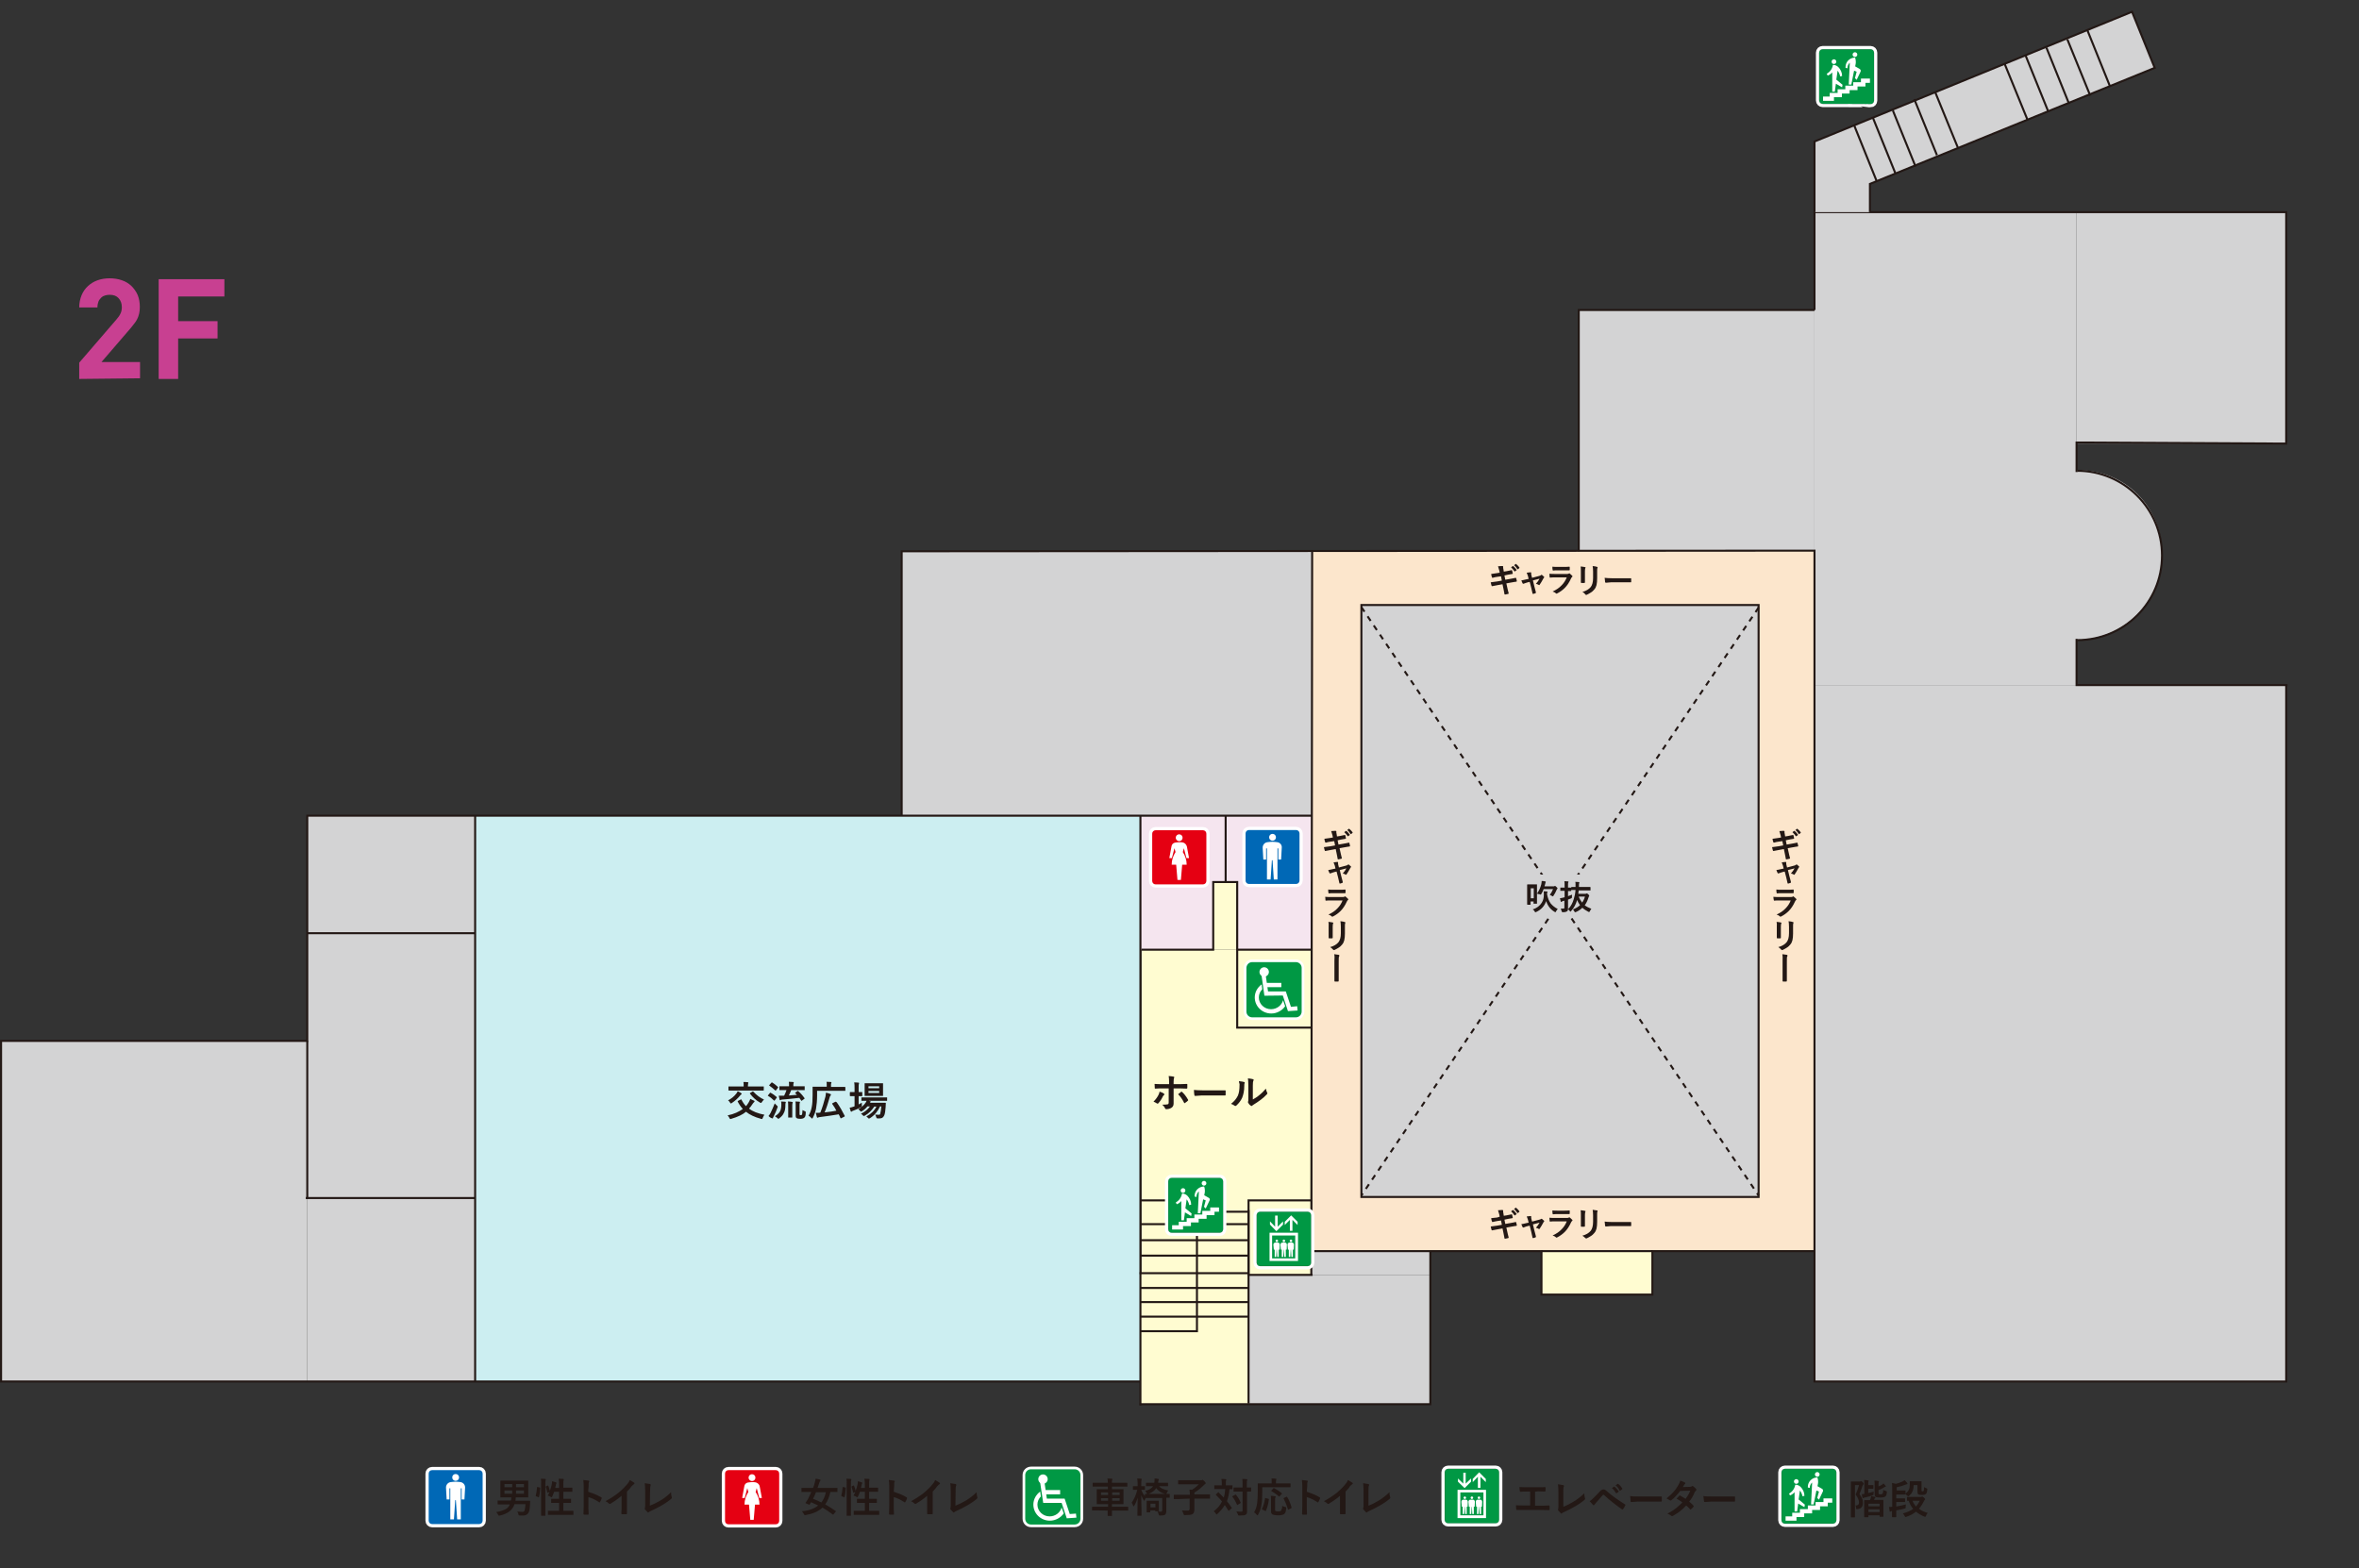 <?xml version="1.0" encoding="utf-8"?>
<!-- Generator: Adobe Illustrator 26.3.1, SVG Export Plug-In . SVG Version: 6.00 Build 0)  -->
<svg version="1.1" id="_イヤー_2" xmlns="http://www.w3.org/2000/svg" xmlns:xlink="http://www.w3.org/1999/xlink" x="0px"
	 y="0px" viewBox="0 0 1101.7 732.6" style="enable-background:new 0 0 1101.7 732.6;" xml:space="preserve">
<rect x="0" y="0" width="1101.7" height="732.6" fill="#333333" stroke="none"/>
<style type="text/css">
	.st0{fill:#231815;}
	.st1{fill:#231815;stroke:#FFFFFF;stroke-width:2.47;}
	.st2{fill:#009844;}
	.st3{fill:#FFFFFF;}
	.st4{fill:#231815;stroke:#FFFFFF;stroke-width:3.01;}
	.st5{fill:#0068B6;}
	.st6{fill:#E50012;}
	.st7{fill:#231815;stroke:#FFFFFF;stroke-width:3.06;}
	.st8{fill:#009844;stroke:#000000;stroke-width:5.000000e-02;}
	.st9{fill:#C84091;}
	.st10{fill:#FCE6CC;}
	.st11{fill:#D3D3D4;}
	.st12{fill:#FFFCD1;}
	.st13{fill:#CCEEF1;}
	.st14{fill:#F5E5EF;}
	.st15{fill:none;stroke:#231815;stroke-width:0.95;}
	.st16{fill:#D3D3D4;stroke:#231815;stroke-width:0.95;}
	.st17{fill:none;stroke:#231815;stroke-width:0.95;stroke-dasharray:0,0,2.58,2.58;}
</style>
<g>
	<path class="st0" d="M245.4,702.6h-5.1c-0.5,1.5-1.4,2.7-2.7,3.6c-1,0.7-2.4,1.3-4.1,1.7c-0.2,0-0.4,0.1-0.5,0.1s-0.2-0.2-0.4-0.5
		c-0.2-0.5-0.5-0.9-0.9-1.2c1.9-0.3,3.3-0.8,4.3-1.3c1-0.5,1.7-1.3,2.1-2.3h-3l-2.5,0c-0.1,0-0.2-0.1-0.2-0.2v-1.4
		c0-0.1,0-0.2,0-0.2c0,0,0.1,0,0.2,0l2.5,0h3.5c0.1-0.5,0.2-1,0.2-1.5h-2.3l-2.6,0c-0.1,0-0.2,0-0.2,0c0,0,0-0.1,0-0.2l0-1.9v-3.6
		l0-1.9c0-0.1,0-0.2,0-0.2c0,0,0.1,0,0.2,0l2.6,0h7.4l2.6,0c0.1,0,0.2,0,0.2,0s0,0.1,0,0.2l0,1.9v3.6l0,1.9c0,0.1,0,0.2,0,0.2
		c0,0-0.1,0-0.2,0l-2.6,0h-3c0,0.1-0.1,0.3-0.1,0.8c0,0.2,0,0.5-0.1,0.8h4.1l2.6,0c0.2,0,0.2,0.1,0.2,0.2c0,0,0,0,0,0.1l-0.1,1.8
		c-0.1,2-0.4,3.3-0.9,3.8c-0.5,0.7-1.3,1-2.4,1c-0.6,0-1,0-1.4,0c-0.3,0-0.5-0.1-0.5-0.1c-0.1-0.1-0.1-0.2-0.2-0.5
		c-0.1-0.5-0.3-1-0.5-1.3c0.9,0.1,1.6,0.2,2.2,0.2c0.7,0,1.1-0.2,1.2-0.7C245.2,704.8,245.3,703.9,245.4,702.6L245.4,702.6z
		 M235.6,694.7h3.6v-1.5h-3.6V694.7z M235.6,697.7h3.6v-1.5h-3.6V697.7z M244.7,693.2h-3.7v1.5h3.7V693.2z M244.7,697.7v-1.5h-3.7
		v1.5H244.7z"/>
	<path class="st0" d="M251.1,694.6l0.9,0.2c0.2,0,0.3,0.1,0.3,0.2v0.1c-0.1,1.8-0.3,3.2-0.6,4.2c0,0.1-0.1,0.1-0.1,0.1
		c0,0-0.1,0-0.2-0.1l-1-0.4c-0.1-0.1-0.2-0.1-0.2-0.2c0,0,0-0.1,0-0.1c0.3-1,0.5-2.3,0.6-3.8c0-0.1,0-0.2,0.1-0.2
		C250.9,694.6,251,694.6,251.1,694.6L251.1,694.6z M252.6,690.7c0.8,0,1.4,0.1,2,0.1c0.2,0,0.3,0.1,0.3,0.2c0,0.1,0,0.2-0.1,0.4
		c-0.1,0.2-0.1,0.9-0.1,2.1v11l0,3.3c0,0.1,0,0.2,0,0.2c0,0-0.1,0-0.2,0h-1.6c-0.1,0-0.2,0-0.2,0c0,0,0-0.1,0-0.2l0-3.3v-11
		C252.8,692.3,252.7,691.3,252.6,690.7L252.6,690.7z M255.7,693.9c0.1,0,0.1,0,0.2,0c0.1,0,0.1,0,0.2,0.2c0.4,1,0.6,1.8,0.7,2.3
		c0.4-1.1,0.7-2.1,0.9-3.1c0.1-0.4,0.1-0.9,0.1-1.4c0.6,0.1,1.3,0.3,1.8,0.5c0.2,0.1,0.3,0.2,0.3,0.3c0,0.1,0,0.2-0.1,0.3
		c-0.1,0.2-0.2,0.3-0.2,0.6c-0.1,0.5-0.2,0.9-0.3,1.4h1.8v-1.4c0-1.1,0-2-0.2-2.9c0.8,0,1.5,0.1,2.1,0.1c0.2,0,0.3,0.1,0.3,0.2
		c0,0,0,0.2-0.1,0.4c-0.1,0.3-0.1,1-0.1,2.1v1.4h1.6l2.4,0c0.1,0,0.2,0,0.2,0c0,0,0,0.1,0,0.2v1.5c0,0.1,0,0.2,0,0.2
		c0,0-0.1,0-0.2,0l-2.4,0h-1.6v3.3h1l2.4,0c0.1,0,0.2,0,0.2,0s0,0.1,0,0.2v1.5c0,0.1,0,0.2,0,0.2s-0.1,0-0.2,0l-2.4,0h-1v3.7h1.9
		l2.6,0c0.1,0,0.2,0,0.2,0c0,0,0,0.1,0,0.2v1.5c0,0.1,0,0.2,0,0.2c0,0-0.1,0-0.2,0l-2.6,0h-6.3l-2.6,0c-0.1,0-0.2,0-0.2,0
		c0,0,0-0.1,0-0.2v-1.5c0-0.1,0-0.2,0-0.2s0.1,0,0.2,0l2.6,0h2.4v-3.7h-1.1l-2.4,0c-0.1,0-0.2,0-0.2,0s0-0.1,0-0.2v-1.5
		c0-0.1,0-0.2,0-0.2c0,0,0.1,0,0.2,0l2.4,0h1.1v-3.3h-2.3c-0.2,0.7-0.6,1.5-0.9,2.2c-0.1,0.3-0.3,0.4-0.3,0.4
		c-0.1,0-0.2-0.1-0.4-0.2c-0.4-0.3-0.9-0.5-1.4-0.6c0.3-0.5,0.6-1.1,0.9-1.7l-0.8,0.3c-0.1,0-0.2,0.1-0.2,0.1
		c-0.1,0-0.1-0.1-0.1-0.2c-0.2-0.9-0.4-1.7-0.7-2.5c0-0.1,0-0.1,0-0.2c0-0.1,0.1-0.1,0.2-0.2L255.7,693.9L255.7,693.9z"/>
	<path class="st0" d="M274.7,696.8c2.4,0.8,4.4,1.6,6.1,2.6c0.2,0.1,0.2,0.2,0.2,0.3c0,0,0,0.1,0,0.2c-0.2,0.6-0.5,1.2-0.8,1.7
		c-0.1,0.1-0.2,0.2-0.2,0.2c-0.1,0-0.1,0-0.2-0.1c-1.8-1.2-3.5-2-5-2.4v4.2c0,0.7,0,1.9,0.1,3.7v0.1c0,0.2-0.1,0.2-0.3,0.2
		c-0.3,0-0.6,0-0.9,0s-0.6,0-0.8,0c-0.2,0-0.4-0.1-0.4-0.3c0-1.2,0.1-2.5,0.1-3.7v-9.4c0-1.2-0.1-2.1-0.2-2.8
		c1.1,0.1,1.9,0.2,2.4,0.3c0.2,0,0.4,0.2,0.4,0.3c0,0.1,0,0.2-0.2,0.4c-0.1,0.2-0.1,0.8-0.1,1.8L274.7,696.8L274.7,696.8z"/>
	<path class="st0" d="M292.8,696.7v6.3c0,1.1,0,2.4,0,4v0c0,0.2-0.1,0.3-0.3,0.3c-0.3,0-0.6,0-1,0s-0.6,0-1,0
		c-0.2,0-0.3-0.1-0.3-0.2V707c0-0.3,0-1,0.1-2.1c0-0.7,0-1.3,0-1.8v-4.4c-1.9,1.6-3.7,2.8-5.2,3.7c-0.1,0-0.2,0.1-0.3,0.1
		c-0.1,0-0.3-0.1-0.4-0.2c-0.4-0.4-0.9-0.7-1.6-1.1c2.2-1.2,4.2-2.5,6-3.9c1.6-1.3,2.9-2.6,4.1-4c0.6-0.7,1-1.3,1.2-2
		c1,0.6,1.7,1,2.1,1.3c0.1,0.1,0.1,0.2,0.1,0.3c0,0.2-0.1,0.3-0.3,0.4c-0.3,0.2-0.6,0.5-1.1,1C294.4,695.1,293.7,695.9,292.8,696.7
		L292.8,696.7z"/>
	<path class="st0" d="M303.5,703.3c1.6-0.6,3.2-1.4,4.9-2.4c1.9-1.1,3.5-2.4,5-3.9c0,0.9,0.1,1.6,0.3,2.2c0,0.1,0.1,0.2,0.1,0.3
		c0,0.2-0.1,0.3-0.2,0.5c-1.4,1.2-3,2.3-4.8,3.3c-1.4,0.8-2.9,1.6-4.7,2.4c-0.5,0.2-0.8,0.4-1.1,0.6c-0.1,0.1-0.2,0.2-0.3,0.2
		s-0.2,0-0.3-0.2c-0.4-0.4-0.8-0.8-1.2-1.3c-0.1-0.1-0.1-0.2-0.1-0.3c0-0.1,0-0.2,0.1-0.3c0-0.1,0.1-0.5,0.1-1.1l0-7.2
		c0-1.5-0.1-2.6-0.2-3.3c1.2,0.2,2.1,0.3,2.5,0.4c0.2,0.1,0.3,0.2,0.3,0.4c0,0.1,0,0.2-0.1,0.4c-0.1,0.4-0.2,1.2-0.2,2.4
		L303.5,703.3L303.5,703.3z"/>
</g>
<g>
	<path class="st0" d="M374.5,705.9c3.3-0.3,5.8-1.2,7.6-2.7c-1-0.5-2.1-1-3.3-1.5c-0.3,0.4-0.5,0.7-0.6,1c-0.1,0.1-0.1,0.2-0.2,0.2
		c0,0-0.1,0-0.2-0.1l-1.4-0.6c-0.2,0-0.2-0.1-0.2-0.2c0,0,0-0.1,0.1-0.2c0.4-0.6,0.8-1.1,1.1-1.7c0.5-1,1-2.1,1.5-3.2h-2l-2.4,0
		c-0.1,0-0.2,0-0.2,0c0,0,0-0.1,0-0.2v-1.5c0-0.1,0-0.2,0-0.2c0,0,0.1,0,0.2,0l2.4,0h2.8c0.3-0.7,0.6-1.5,0.8-2.4
		c0.2-0.6,0.3-1.3,0.4-1.9c0.8,0.1,1.4,0.2,2,0.4c0.2,0,0.3,0.2,0.3,0.3c0,0.1-0.1,0.2-0.2,0.4c-0.1,0.1-0.2,0.4-0.4,0.9
		c-0.2,0.6-0.5,1.4-0.8,2.3h6.7l2.4,0c0.1,0,0.2,0,0.2,0c0,0,0,0.1,0,0.2v1.5c0,0.1,0,0.2,0,0.2c0,0-0.1,0-0.2,0l-2.4,0h-0.7
		c-0.5,2.3-1.3,4.3-2.4,5.8c1.4,0.8,3.1,1.8,4.9,3.1c0.1,0.1,0.1,0.1,0.1,0.1s0,0.1-0.1,0.2l-1,1.2c-0.1,0.1-0.2,0.2-0.2,0.2
		s-0.1,0-0.2-0.1c-1.6-1.2-3.2-2.3-4.8-3.2c-1.9,1.8-4.5,2.9-7.9,3.5c-0.1,0-0.3,0-0.4,0c-0.1,0-0.3-0.2-0.4-0.5
		C375.1,706.7,374.9,706.3,374.5,705.9L374.5,705.9z M379.7,700.1c1.2,0.4,2.5,1,3.9,1.7c1-1.3,1.7-2.9,2.1-4.8h-4.6
		C380.7,698.1,380.2,699.1,379.7,700.1z"/>
	<path class="st0" d="M393.8,694.6l0.9,0.2c0.2,0,0.3,0.1,0.3,0.2v0.1c-0.1,1.8-0.3,3.2-0.6,4.2c0,0.1-0.1,0.1-0.1,0.1
		c0,0-0.1,0-0.2-0.1l-1-0.4c-0.1-0.1-0.2-0.1-0.2-0.2c0,0,0-0.1,0-0.1c0.3-1,0.5-2.3,0.6-3.8c0-0.1,0-0.2,0.1-0.2
		C393.6,694.6,393.7,694.6,393.8,694.6L393.8,694.6z M395.3,690.7c0.8,0,1.4,0.1,2,0.1c0.2,0,0.3,0.1,0.3,0.2c0,0.1,0,0.2-0.1,0.4
		c-0.1,0.2-0.1,0.9-0.1,2.1v11l0,3.3c0,0.1,0,0.2,0,0.2c0,0-0.1,0-0.2,0h-1.6c-0.1,0-0.2,0-0.2,0c0,0,0-0.1,0-0.2l0-3.3v-11
		C395.5,692.3,395.4,691.3,395.3,690.7L395.3,690.7z M398.5,693.9c0.1,0,0.1,0,0.2,0c0.1,0,0.1,0,0.2,0.2c0.4,1,0.6,1.8,0.7,2.3
		c0.4-1.1,0.7-2.1,0.9-3.1c0.1-0.4,0.1-0.9,0.1-1.4c0.6,0.1,1.3,0.3,1.8,0.5c0.2,0.1,0.3,0.2,0.3,0.3c0,0.1,0,0.2-0.1,0.3
		c-0.1,0.2-0.2,0.3-0.2,0.6c-0.1,0.5-0.2,0.9-0.3,1.4h1.8v-1.4c0-1.1,0-2-0.2-2.9c0.8,0,1.5,0.1,2.1,0.1c0.2,0,0.3,0.1,0.3,0.2
		c0,0,0,0.2-0.1,0.4c-0.1,0.3-0.1,1-0.1,2.1v1.4h1.6l2.4,0c0.1,0,0.2,0,0.2,0c0,0,0,0.1,0,0.2v1.5c0,0.1,0,0.2,0,0.2
		c0,0-0.1,0-0.2,0l-2.4,0h-1.6v3.3h1l2.4,0c0.1,0,0.2,0,0.2,0c0,0,0,0.1,0,0.2v1.5c0,0.1,0,0.2,0,0.2c0,0-0.1,0-0.2,0l-2.4,0h-1v3.7
		h1.9l2.6,0c0.1,0,0.2,0,0.2,0c0,0,0,0.1,0,0.2v1.5c0,0.1,0,0.2,0,0.2c0,0-0.1,0-0.2,0l-2.6,0h-6.3l-2.6,0c-0.1,0-0.2,0-0.2,0
		c0,0,0-0.1,0-0.2v-1.5c0-0.1,0-0.2,0-0.2c0,0,0.1,0,0.2,0l2.6,0h2.4v-3.7h-1.1l-2.4,0c-0.1,0-0.2,0-0.2,0c0,0,0-0.1,0-0.2v-1.5
		c0-0.1,0-0.2,0-0.2c0,0,0.1,0,0.2,0l2.4,0h1.1v-3.3h-2.3c-0.2,0.7-0.6,1.5-0.9,2.2c-0.1,0.3-0.3,0.4-0.3,0.4c0,0-0.2-0.1-0.4-0.2
		c-0.4-0.3-0.9-0.5-1.4-0.6c0.3-0.5,0.6-1.1,0.9-1.7l-0.8,0.3c-0.1,0-0.2,0.1-0.2,0.1c-0.1,0-0.1-0.1-0.1-0.2
		c-0.2-0.9-0.4-1.7-0.7-2.5c0-0.1,0-0.1,0-0.2c0-0.1,0.1-0.1,0.2-0.2L398.5,693.9L398.5,693.9z"/>
	<path class="st0" d="M417.4,696.8c2.4,0.8,4.4,1.6,6,2.6c0.2,0.1,0.2,0.2,0.2,0.3c0,0,0,0.1,0,0.2c-0.2,0.6-0.5,1.2-0.8,1.7
		c-0.1,0.1-0.2,0.2-0.2,0.2c-0.1,0-0.1,0-0.2-0.1c-1.8-1.2-3.5-2-5-2.4v4.2c0,0.7,0,1.9,0.1,3.7v0.1c0,0.2-0.1,0.2-0.3,0.2
		c-0.3,0-0.6,0-0.8,0c-0.3,0-0.6,0-0.8,0c-0.2,0-0.4-0.1-0.4-0.3c0-1.2,0.1-2.5,0.1-3.7v-9.4c0-1.2-0.1-2.1-0.2-2.8
		c1.1,0.1,1.9,0.2,2.4,0.3c0.2,0,0.4,0.2,0.4,0.3c0,0.1,0,0.2-0.2,0.4c-0.1,0.2-0.1,0.8-0.1,1.8L417.4,696.8L417.4,696.8z"/>
	<path class="st0" d="M435.6,696.7v6.3c0,1.1,0,2.4,0,4v0c0,0.2-0.1,0.3-0.3,0.3c-0.3,0-0.6,0-1,0s-0.6,0-1,0
		c-0.2,0-0.3-0.1-0.3-0.2V707c0-0.3,0-1,0-2.1c0-0.7,0-1.3,0-1.8v-4.4c-1.9,1.6-3.7,2.8-5.2,3.7c-0.1,0-0.2,0.1-0.3,0.1
		c-0.1,0-0.3-0.1-0.4-0.2c-0.4-0.4-0.9-0.7-1.6-1.1c2.2-1.2,4.2-2.5,6-3.9c1.5-1.3,2.9-2.6,4-4c0.6-0.7,1-1.3,1.2-2
		c1,0.6,1.7,1,2.1,1.3c0.1,0.1,0.2,0.2,0.2,0.3c0,0.2-0.1,0.3-0.3,0.4c-0.3,0.2-0.6,0.5-1.1,1C437.1,695.1,436.4,695.9,435.6,696.7
		L435.6,696.7z"/>
	<path class="st0" d="M446.2,703.3c1.6-0.6,3.2-1.4,4.9-2.4c1.8-1.1,3.5-2.4,5-3.9c0,0.9,0.1,1.6,0.3,2.2c0,0.1,0.1,0.2,0.1,0.3
		c0,0.2-0.1,0.3-0.2,0.5c-1.4,1.2-3,2.3-4.8,3.3c-1.4,0.8-2.9,1.6-4.7,2.4c-0.5,0.2-0.8,0.4-1.1,0.6c-0.1,0.1-0.2,0.2-0.3,0.2
		c-0.1,0-0.2,0-0.3-0.2c-0.4-0.4-0.8-0.8-1.2-1.3c-0.1-0.1-0.1-0.2-0.1-0.3c0-0.1,0-0.2,0.1-0.3c0-0.1,0.1-0.5,0.1-1.1l0-7.2
		c0-1.5-0.1-2.6-0.2-3.3c1.2,0.2,2.1,0.3,2.5,0.4c0.2,0.1,0.3,0.2,0.3,0.4c0,0.1,0,0.2-0.1,0.4c-0.2,0.4-0.2,1.2-0.2,2.4
		L446.2,703.3L446.2,703.3z"/>
</g>
<g>
	<path class="st0" d="M512.6,705.5l-2.4,0c-0.1,0-0.2-0.1-0.2-0.2V704c0-0.1,0.1-0.2,0.2-0.2l2.4,0h4.9v-1.2h-2.4l-2.7,0
		c-0.1,0-0.2,0-0.2,0c0,0,0-0.1,0-0.2l0-1.8v-3l0-1.8c0-0.1,0-0.2,0-0.2c0,0,0.1,0,0.2,0l2.6,0h2.4v-1.2h-4.4l-2.5,0
		c-0.1,0-0.2,0-0.2,0c0,0,0-0.1,0-0.2v-1.4c0-0.1,0-0.1,0-0.2c0,0,0.1,0,0.2,0l2.5,0h4.4c0-0.8-0.1-1.5-0.2-2c0.8,0,1.5,0.1,2,0.1
		c0.2,0,0.3,0.1,0.3,0.2c0,0.1,0,0.3-0.1,0.4c-0.1,0.1-0.1,0.6-0.1,1.3h4.5l2.5,0c0.1,0,0.2,0.1,0.2,0.2v1.4c0,0.1,0,0.2,0,0.2
		c0,0-0.1,0-0.2,0l-2.5,0h-4.5v1.2h2.6l2.6,0c0.1,0,0.2,0,0.2,0c0,0,0,0.1,0,0.2l0,1.8v3l0,1.8c0,0.1,0,0.2,0,0.2c0,0-0.1,0-0.2,0
		l-2.6,0h-2.6v1.2h5.1l2.3,0c0.1,0,0.2,0.1,0.2,0.2v1.4c0,0.1-0.1,0.2-0.2,0.2l-2.3,0h-5.1l0,2.3c0,0.1,0,0.2,0,0.2c0,0-0.1,0-0.2,0
		h-1.6c-0.1,0-0.2,0-0.2,0c0,0,0-0.1,0-0.2v-0.3c0-0.7,0-1.3,0-2L512.6,705.5L512.6,705.5z M514.2,698.3h3.3v-1.2h-3.3V698.3z
		 M514.2,701h3.3v-1.2h-3.3V701z M522.9,697.1h-3.5v1.2h3.5V697.1z M522.9,701v-1.2h-3.5v1.2H522.9z"/>
	<path class="st0" d="M537.6,699.7l-2.5,0c-0.2,0.3-0.4,0.7-0.5,1c-0.1,0.2-0.2,0.3-0.2,0.3c-0.1,0-0.2-0.1-0.3-0.3
		c-0.4-0.7-0.8-1.5-1.1-2.3c0,2.1,0,4.4,0.1,6.8c0,0.5,0,1.2,0,2c0,0.4,0,0.6,0,0.6c0,0.1,0,0.2,0,0.2c0,0-0.1,0-0.2,0h-1.5
		c-0.1,0-0.2,0-0.2,0c0,0,0-0.1,0-0.2c0,0,0-0.5,0-1.3c0-2.5,0.1-4.8,0.1-7c-0.4,1.5-0.9,2.7-1.6,3.8c-0.1,0.2-0.2,0.3-0.3,0.3
		c-0.1,0-0.1-0.1-0.2-0.3c-0.2-0.7-0.5-1.1-0.7-1.4c1.2-1.7,2.1-3.7,2.6-6H531l-1.7,0c-0.1,0-0.2,0-0.2,0c0,0,0-0.1,0-0.2v-1.3
		c0-0.1,0-0.2,0-0.2c0,0,0.1,0,0.2,0l1.7,0h0.3v-1.1c0-1.1-0.1-2-0.2-2.5c0.7,0,1.3,0.1,1.8,0.1c0.2,0,0.3,0.1,0.3,0.2
		c0,0.1,0,0.2-0.1,0.4c-0.1,0.2-0.1,0.8-0.1,1.8v1.1l1.5,0c0.1,0,0.2,0,0.2,0c0,0,0,0.1,0,0.2v1.3c0,0.1,0,0.2,0,0.2
		c0,0-0.1,0-0.2,0c0,0-0.1,0-0.2,0c-0.4,0-0.8,0-1.3,0c0.4,1.1,1,2.1,1.7,2.9v-0.8c0-0.1,0-0.2,0-0.2c0,0,0.1,0,0.2,0l2.6,0h6l2.6,0
		c0.1,0,0.2,0,0.2,0c0,0,0,0.1,0,0.2v1.4c0,0.1,0,0.2,0,0.2c0,0-0.1,0-0.2,0c0,0-0.1,0-0.4,0c-0.3,0-0.6,0-1,0v3.7l0,2.3
		c0,1-0.2,1.6-0.6,1.9c-0.4,0.3-1.1,0.4-2.2,0.4c-0.3,0-0.5,0-0.6-0.1c0-0.1-0.1-0.2-0.2-0.5c-0.1-0.5-0.3-0.9-0.5-1.3
		c0.4,0,0.9,0.1,1.4,0.1c0.3,0,0.5,0,0.6-0.2c0.1-0.1,0.2-0.3,0.2-0.5v-5.7L537.6,699.7L537.6,699.7z M537.9,694.2l-2.5,0
		c-0.1,0-0.2,0-0.2,0c0,0,0-0.1,0-0.2v-1.2c0-0.1,0.1-0.2,0.2-0.2l2.5,0h1.2c0-0.4,0.1-0.8,0.1-1.1c0-0.3,0-0.6,0-0.9
		c0.7,0,1.3,0.1,1.7,0.2c0.2,0,0.3,0.1,0.3,0.2c0,0.1,0,0.2-0.1,0.3c-0.1,0.1-0.1,0.4-0.2,0.9l0,0.4h1.9l2.5,0
		c0.1,0,0.2,0.1,0.2,0.2v1.2c0,0.1,0,0.2,0,0.2c0,0-0.1,0-0.2,0l-2.5,0h-1.5c0.7,0.9,2.1,1.6,4.3,2c-0.3,0.3-0.5,0.7-0.7,1.2
		c-0.1,0.3-0.3,0.5-0.4,0.5c0,0-0.2,0-0.4-0.1c-1.9-0.5-3.2-1.4-4.1-2.7c-0.7,1.1-1.9,2-3.6,2.7c-0.2,0.1-0.3,0.1-0.5,0.1
		c-0.1,0-0.3-0.2-0.4-0.5c-0.2-0.4-0.4-0.7-0.7-1c1.8-0.4,3.1-1.2,3.7-2.2L537.9,694.2L537.9,694.2z M537,706.4h-1.3
		c-0.1,0-0.2,0-0.2,0c0,0,0-0.1,0-0.2l0-2.5v-1l0-1.5c0-0.1,0-0.2,0-0.2c0,0,0.1,0,0.2,0l1.7,0h1.8l1.8,0c0.1,0,0.2,0,0.2,0
		c0,0,0,0.1,0,0.2l0,1.2v0.8l0,2.5c0,0.1,0,0.2,0,0.2c0,0-0.1,0-0.2,0h-1.3c-0.1,0-0.2,0-0.2,0c0,0,0-0.1,0-0.2v-0.2h-2.3v0.8
		c0,0.1,0,0.2,0,0.2C537.2,706.3,537.2,706.3,537,706.4L537,706.4z M539.6,702.4h-2.3v1.7h2.3V702.4z"/>
	<path class="st0" d="M550.8,700.2l-2.4,0c-0.1,0-0.2,0-0.2,0c0,0,0-0.1,0-0.2v-1.6c0-0.1,0-0.2,0-0.2c0,0,0.1,0,0.2,0l2.4,0h4.9
		c0-1-0.1-1.8-0.2-2.4c0.1,0,0.2,0,0.4,0c0.3,0,0.6,0,0.8,0.1c1.2-0.8,2.2-1.6,3.2-2.6H553l-2.6,0c-0.1,0-0.2,0-0.2,0
		c0,0,0-0.1,0-0.2v-1.5c0-0.1,0-0.2,0-0.2c0,0,0.1,0,0.2,0l2.6,0h8.1c0.1,0,0.2,0,0.3-0.1c0.1,0,0.2-0.1,0.2-0.1
		c0.1,0,0.4,0.2,0.8,0.6c0.5,0.5,0.7,0.8,0.7,1c0,0.2-0.1,0.3-0.3,0.4c-0.2,0.1-0.5,0.4-0.8,0.7c-1.3,1.3-2.7,2.4-4.2,3.3v0.8h4.7
		l2.4,0c0.1,0,0.2,0,0.2,0c0,0,0,0.1,0,0.2v1.6c0,0.1,0,0.2,0,0.2s-0.1,0-0.2,0l-2.4,0h-4.7v2.2l0,3c0,0.9-0.3,1.6-0.8,2
		c-0.3,0.2-0.7,0.3-1.3,0.4c-0.5,0-1.2,0.1-2.2,0.1c-0.3,0-0.5,0-0.6-0.1c0,0-0.1-0.2-0.2-0.5c-0.2-0.6-0.4-1.1-0.7-1.6
		c0.9,0.1,1.8,0.1,2.7,0.1c0.6,0,0.9-0.3,0.9-0.9v-4.7L550.8,700.2L550.8,700.2z"/>
	<path class="st0" d="M569.2,697.2c0.9,0.9,1.7,1.7,2.3,2.3c0.4-1.1,0.6-2.4,0.7-4h-2.6l-2.3,0c-0.1,0-0.2,0-0.2,0c0,0,0-0.1,0-0.2
		V694c0-0.1,0-0.2,0-0.2c0,0,0.1,0,0.2,0l2.3,0h1v-1.2c0-0.8-0.1-1.4-0.2-1.8c0.9,0,1.5,0.1,2,0.1c0.2,0,0.3,0.1,0.3,0.2
		c0,0,0,0.2-0.1,0.4c-0.1,0.2-0.1,0.5-0.1,1.1v1.2h0.6l2.3,0c0.1,0,0.2,0,0.2,0c0,0,0,0.1,0,0.2v1.4c0,0.1,0,0.2,0,0.2
		c0,0-0.1,0-0.2,0c0,0-0.1,0-0.4,0c-0.2,0-0.5,0-0.8,0c-0.2,2.2-0.6,4-1.2,5.6c0.8,1,1.5,2,2.2,3c0.1,0.1,0.1,0.1,0.1,0.2
		s0,0.1-0.2,0.2l-1.1,1c-0.1,0.1-0.1,0.1-0.2,0.1c0,0-0.1-0.1-0.2-0.2c-0.5-0.8-1-1.7-1.6-2.5c-0.9,1.5-2,2.8-3.4,4.1
		c-0.2,0.2-0.3,0.3-0.4,0.3c-0.1,0-0.2-0.1-0.4-0.4c-0.2-0.4-0.6-0.8-1-1.1c1-0.7,1.7-1.5,2.3-2.1c0.6-0.7,1.1-1.5,1.6-2.5
		c-0.8-0.9-1.7-1.9-2.8-3c-0.1-0.1-0.1-0.1-0.1-0.1c0,0,0-0.1,0.1-0.2l1-0.9c0.1-0.1,0.1-0.1,0.2-0.1S569.2,697.2,569.2,697.2
		L569.2,697.2z M577.2,698.2c0.9,1,1.6,2.2,2.2,3.6c0,0.1,0,0.1,0,0.2c0,0.1-0.1,0.1-0.2,0.2l-1.2,0.7c-0.1,0.1-0.2,0.1-0.2,0.1
		s-0.1,0-0.1-0.2c-0.6-1.4-1.3-2.6-2.1-3.6c-0.1-0.1-0.1-0.1-0.1-0.2c0,0,0.1-0.1,0.2-0.2l1.1-0.6c0.1-0.1,0.2-0.1,0.2-0.1
		S577.1,698.1,577.2,698.2L577.2,698.2z M577.4,706c0.5,0,1.1,0.1,1.7,0.1c0.2,0,0.3,0,0.5,0c0.3,0,0.5,0,0.6-0.2
		c0.1-0.1,0.1-0.2,0.1-0.5v-8.7h-1.8l-2.2,0c-0.1,0-0.2,0-0.2,0c0,0,0-0.1,0-0.2V695c0-0.1,0-0.2,0-0.2c0,0,0.1,0,0.2,0l2.2,0h1.8
		v-1.3c0-1.1,0-2-0.1-2.7c0.7,0,1.4,0.1,2,0.1c0.2,0,0.3,0.1,0.3,0.2c0,0.1,0,0.2-0.1,0.4c-0.1,0.2-0.1,0.8-0.1,1.9v1.4l1.8,0
		c0.1,0,0.2,0,0.2,0c0,0,0,0.1,0,0.2v1.5c0,0.1,0,0.2,0,0.2c0,0-0.1,0-0.2,0c0,0-0.1,0-0.2,0c-0.5,0-1,0-1.5,0v5.2l0,3.8
		c0,0.5,0,0.9-0.1,1.2c-0.1,0.2-0.2,0.4-0.5,0.6c-0.4,0.3-1.4,0.4-3,0.4c-0.3,0-0.5,0-0.5-0.1c-0.1,0-0.1-0.2-0.2-0.5
		C577.8,706.8,577.6,706.3,577.4,706L577.4,706z"/>
	<path class="st0" d="M589.5,694.6v2.3c0,2.5-0.1,4.5-0.4,6c-0.2,1.6-0.7,3.1-1.5,4.5c-0.1,0.2-0.2,0.4-0.3,0.4
		c-0.1,0-0.2-0.1-0.4-0.3c-0.4-0.5-0.8-0.8-1.2-1.1c0.7-1.2,1.2-2.6,1.4-4.2c0.2-1.2,0.3-3.1,0.3-5.6l0-3.5c0-0.1,0-0.2,0-0.2
		c0,0,0.1,0,0.2,0l2.5,0h3.8v-0.8c0-0.6,0-1.2-0.1-1.5c0.5,0,1.2,0,2,0.1c0.2,0,0.3,0.1,0.3,0.2c0,0.1,0,0.2-0.1,0.4
		c-0.1,0.2-0.1,0.5-0.1,0.8v0.8h4.1l2.5,0c0.1,0,0.2,0,0.2,0s0,0.1,0,0.2v1.4c0,0.1-0.1,0.2-0.2,0.2l-2.5,0H589.5L589.5,694.6z
		 M591.2,699.8l1.2,0.3c0.2,0,0.2,0.1,0.2,0.2c0,0,0,0.1,0,0.1c-0.3,2.2-0.8,4-1.4,5.3c0,0.1-0.1,0.1-0.2,0.1c0,0-0.1,0-0.2-0.1
		l-1.3-0.6c-0.1-0.1-0.2-0.1-0.2-0.2c0,0,0-0.1,0.1-0.2c0.7-1.3,1.1-2.9,1.4-4.8c0-0.1,0-0.2,0.1-0.2
		C591.1,699.7,591.1,699.8,591.2,699.8L591.2,699.8z M598.8,703.4c0.4,0.2,0.8,0.4,1.4,0.5c0.2,0,0.3,0.1,0.4,0.1
		c0.1,0,0.1,0.1,0.1,0.2c0,0.1,0,0.2,0,0.3c-0.1,0.9-0.2,1.5-0.4,2c-0.2,0.3-0.4,0.6-0.7,0.8c-0.5,0.3-1.4,0.5-2.7,0.5
		s-2.3-0.2-2.8-0.5c-0.2-0.2-0.3-0.4-0.4-0.6c-0.1-0.2-0.1-0.6-0.1-1.1V701c0-0.8,0-1.6-0.1-2.3c0.7,0,1.3,0.1,1.9,0.2
		c0.2,0,0.4,0.1,0.4,0.2c0,0.1,0,0.2-0.2,0.4c-0.1,0.1-0.1,0.7-0.1,1.5v3.8c0,0.3,0,0.6,0,0.7c0,0.1,0.1,0.2,0.2,0.3
		c0.2,0.1,0.6,0.2,1.2,0.2s1.1-0.1,1.3-0.3c0.2-0.2,0.3-0.4,0.4-0.9C598.8,704.6,598.8,704.1,598.8,703.4L598.8,703.4z M595,695.1
		c1.3,0.7,2.5,1.4,3.6,2.4c0.1,0,0.1,0.1,0.1,0.2s0,0.1-0.2,0.2l-0.9,1c-0.1,0.1-0.2,0.2-0.2,0.2c0,0-0.1,0-0.1-0.1
		c-1.1-1-2.3-1.8-3.5-2.5c-0.1,0-0.1-0.1-0.1-0.1c0,0,0-0.1,0.1-0.2l0.8-0.9c0.1-0.1,0.2-0.2,0.2-0.2S594.9,695,595,695.1L595,695.1
		z M599.5,700c0-0.1-0.1-0.1-0.1-0.1c0-0.1,0.1-0.1,0.2-0.2l1.1-0.5c0.1,0,0.2-0.1,0.2-0.1c0,0,0.1,0,0.2,0.1c0.9,1.4,1.6,3.1,2.1,5
		c0,0.1,0,0.1,0,0.1c0,0.1-0.1,0.1-0.2,0.2l-1.2,0.6c-0.1,0.1-0.2,0.1-0.2,0.1c0,0-0.1-0.1-0.1-0.2C601,703.3,600.3,701.6,599.5,700
		L599.5,700z"/>
	<path class="st0" d="M610.3,696.8c2.4,0.8,4.4,1.6,6,2.6c0.2,0.1,0.2,0.2,0.2,0.3c0,0,0,0.1,0,0.2c-0.2,0.6-0.5,1.2-0.8,1.7
		c-0.1,0.1-0.2,0.2-0.2,0.2c-0.1,0-0.2,0-0.2-0.1c-1.8-1.2-3.5-2-5-2.4v4.2c0,0.7,0,1.9,0.1,3.7v0.1c0,0.2-0.1,0.2-0.3,0.2
		c-0.3,0-0.6,0-0.8,0s-0.6,0-0.8,0c-0.2,0-0.4-0.1-0.4-0.3c0-1.2,0.1-2.5,0.1-3.7v-9.4c0-1.2-0.1-2.1-0.2-2.8
		c1.1,0.1,1.9,0.2,2.4,0.3c0.2,0,0.4,0.2,0.4,0.3c0,0.1,0,0.2-0.2,0.4c-0.1,0.2-0.1,0.8-0.1,1.8L610.3,696.8L610.3,696.8z"/>
	<path class="st0" d="M628.4,696.7v6.3c0,1.1,0,2.4,0,4v0c0,0.2-0.1,0.3-0.3,0.3c-0.3,0-0.6,0-1,0s-0.6,0-1,0
		c-0.2,0-0.3-0.1-0.3-0.2V707c0-0.3,0-1,0-2.1c0-0.7,0-1.3,0-1.8v-4.4c-1.9,1.6-3.7,2.8-5.2,3.7c-0.1,0-0.2,0.1-0.3,0.1
		c-0.1,0-0.3-0.1-0.4-0.2c-0.4-0.4-0.9-0.7-1.6-1.1c2.2-1.2,4.2-2.5,6-3.9c1.5-1.3,2.9-2.6,4-4c0.6-0.7,1-1.3,1.2-2
		c1,0.6,1.7,1,2.1,1.3c0.1,0.1,0.2,0.2,0.2,0.3c0,0.2-0.1,0.3-0.3,0.4c-0.3,0.2-0.7,0.5-1.1,1C630,695.1,629.2,695.9,628.4,696.7
		L628.4,696.7z"/>
	<path class="st0" d="M639.1,703.3c1.6-0.6,3.2-1.4,4.8-2.4c1.8-1.1,3.5-2.4,5-3.9c0,0.9,0.1,1.6,0.3,2.2c0,0.1,0.1,0.2,0.1,0.3
		c0,0.2-0.1,0.3-0.2,0.5c-1.4,1.2-3,2.3-4.8,3.3c-1.4,0.8-2.9,1.6-4.7,2.4c-0.5,0.2-0.8,0.4-1.1,0.6c-0.1,0.1-0.2,0.2-0.3,0.2
		s-0.2,0-0.3-0.2c-0.4-0.4-0.8-0.8-1.2-1.3c-0.1-0.1-0.1-0.2-0.1-0.3c0-0.1,0-0.2,0.1-0.3c0-0.1,0.1-0.5,0.1-1.1l0-7.2
		c0-1.5-0.1-2.6-0.2-3.3c1.2,0.2,2.1,0.3,2.5,0.4c0.2,0.1,0.3,0.2,0.3,0.4c0,0.1,0,0.2-0.1,0.4c-0.2,0.4-0.2,1.2-0.2,2.4
		L639.1,703.3L639.1,703.3z"/>
</g>
<g>
	<path class="st1" d="M481.5,686.3h20.4c1.5,0,2.7,1.2,2.7,2.7v20.4c0,1.5-1.2,2.7-2.7,2.7h-20.4c-1.5,0-2.7-1.2-2.7-2.7v-20.4
		C478.8,687.5,480,686.3,481.5,686.3L481.5,686.3z"/>
	<path class="st2" d="M481.5,686.3h20.4c1.5,0,2.7,1.2,2.7,2.7v20.4c0,1.5-1.2,2.7-2.7,2.7h-20.4c-1.5,0-2.7-1.2-2.7-2.7v-20.4
		C478.8,687.5,480,686.3,481.5,686.3L481.5,686.3z"/>
	<g>
		<path class="st3" d="M495.8,704.1c-0.6,2.4-2.9,4.2-5.6,4.2c-3.2,0-5.7-2.5-5.7-5.5c0-1.5,0.6-2.8,1.6-3.8l-0.3-2.3
			c-1.9,1.4-3.2,3.6-3.2,6.1c0,4.1,3.4,7.5,7.7,7.5c2.7,0,5.1-1.4,6.5-3.4L495.8,704.1L495.8,704.1z"/>
		<polygon class="st3" points="498.2,709.2 495.8,702 487.2,702 485.6,691.3 487.6,691 488.9,700 497.2,700 499.6,707.2 502.5,707 
			502.7,708.9 		"/>
		<rect x="487.6" y="696" class="st3" width="7.5" height="2"/>
		<path class="st3" d="M489.3,690.9c0,1.2-1,2.2-2.2,2.2s-2.2-1-2.2-2.2s1-2.2,2.2-2.2S489.3,689.7,489.3,690.9z"/>
	</g>
</g>
<g>
	<path class="st4" d="M201.8,686.7h22c0.9,0,1.6,0.7,1.6,1.6v22c0,0.9-0.7,1.6-1.6,1.6h-22c-0.9,0-1.6-0.7-1.6-1.6v-22
		C200.2,687.4,200.9,686.7,201.8,686.7L201.8,686.7z"/>
	<path class="st5" d="M201.8,686.7h22c0.9,0,1.6,0.7,1.6,1.6v22c0,0.9-0.7,1.6-1.6,1.6h-22c-0.9,0-1.6-0.7-1.6-1.6v-22
		C200.2,687.4,200.9,686.7,201.8,686.7L201.8,686.7z"/>
	<g>
		<path class="st3" d="M212.8,691.7c0.9,0,1.6-0.7,1.6-1.6s-0.7-1.6-1.6-1.6s-1.6,0.7-1.6,1.6S211.9,691.7,212.8,691.7z"/>
		<path class="st3" d="M215.2,692.3c-0.8-0.1-1.6-0.2-2.4-0.2s-1.6,0.1-2.4,0.2c-1.3,0.2-2.2,1.4-2.1,2.7l0.3,5.4h1.3v-5.2h0.4v14.5
			h1.7l0.6-9h0.3l0.6,9h1.7v-14.5h0.4v5.2h1.3l0.3-5.4C217.3,693.7,216.5,692.6,215.2,692.3L215.2,692.3z"/>
	</g>
</g>
<g>
	<path class="st4" d="M340.2,712c-0.9,0-1.6-0.7-1.6-1.6v-22.1c0-0.9,0.7-1.6,1.6-1.6h22.1c0.9,0,1.6,0.7,1.6,1.6v22.1
		c0,0.9-0.7,1.6-1.6,1.6H340.2z"/>
	<path class="st6" d="M340.2,712c-0.9,0-1.6-0.7-1.6-1.6v-22.1c0-0.9,0.7-1.6,1.6-1.6h22.1c0.9,0,1.6,0.7,1.6,1.6v22.1
		c0,0.9-0.7,1.6-1.6,1.6H340.2z"/>
	<g>
		<path class="st3" d="M351.2,691.8c0.9,0,1.6-0.7,1.6-1.6s-0.7-1.6-1.6-1.6c-0.9,0-1.6,0.7-1.6,1.6S350.4,691.8,351.2,691.8z"/>
		<path class="st3" d="M353.4,695.1l1.2,4.6h1.2l-1-5.4c-0.1-0.8-0.8-1.5-1.6-1.8c-0.6-0.2-1.3-0.2-2-0.2s-1.3,0.1-2,0.2
			c-0.9,0.2-1.5,0.9-1.6,1.8l-1,5.4h1.2l1.2-4.6l0.5,1.8c-1.1,1.7-1.8,3.7-1.8,5.9h2.1l0.6,7.1h1.6l0.6-7.1h2.1
			c0-2.2-0.7-4.2-1.8-5.9L353.4,695.1L353.4,695.1z"/>
	</g>
</g>
<g>
	<path class="st7" d="M676.3,711.5c-0.9,0-1.6-0.7-1.6-1.6v-22.2c0-0.9,0.7-1.6,1.6-1.6h22.2c0.9,0,1.6,0.7,1.6,1.6v22.2
		c0,0.9-0.7,1.6-1.6,1.6H676.3z"/>
	<path class="st8" d="M676.3,711.5c-0.9,0-1.6-0.7-1.6-1.6v-22.2c0-0.9,0.7-1.6,1.6-1.6h22.2c0.9,0,1.6,0.7,1.6,1.6v22.2
		c0,0.9-0.7,1.6-1.6,1.6H676.3z"/>
	<g>
		<path class="st3" d="M680.7,695.9v13.2H694v-13.2H680.7z M692.8,707.8H682v-10.7h10.8V707.8z"/>
		<polygon class="st3" points="687,692.1 687,690.6 684.5,693 684.5,687.9 683.4,687.9 683.4,693 680.9,690.6 680.9,692.1 
			684,695.1 		"/>
		<polygon class="st3" points="690.2,689.8 690.2,695 691.4,695 691.4,689.8 693.9,692.3 693.9,690.8 690.8,687.7 687.8,690.8 
			687.8,692.3 		"/>
		<path class="st3" d="M682.7,703.8h0.4v3.4h0.7l0.2-3.4h0.1l0.2,3.4h0.7v-3.4h0.4l0.1-2.3c0-0.5-0.3-0.9-0.8-1c-0.2,0-0.5,0-0.7,0
			s-0.5,0-0.7,0c-0.5,0.1-0.8,0.5-0.8,1L682.7,703.8L682.7,703.8z"/>
		<path class="st3" d="M684.1,700.2c0.3,0,0.6-0.3,0.6-0.6s-0.3-0.6-0.6-0.6s-0.6,0.3-0.6,0.6S683.8,700.2,684.1,700.2z"/>
		<path class="st3" d="M686,703.8h0.4v3.4h0.7l0.2-3.4h0.1l0.2,3.4h0.7v-3.4h0.4l0.1-2.3c0-0.5-0.3-0.9-0.8-1c-0.2,0-0.5,0-0.7,0
			s-0.5,0-0.7,0c-0.5,0.1-0.8,0.5-0.8,1L686,703.8L686,703.8z"/>
		<path class="st3" d="M687.4,700.2c0.3,0,0.6-0.3,0.6-0.6s-0.3-0.6-0.6-0.6s-0.6,0.3-0.6,0.6S687.1,700.2,687.4,700.2z"/>
		<path class="st3" d="M689.4,703.8h0.4v3.4h0.7l0.2-3.4h0.1l0.2,3.4h0.7v-3.4h0.4l0.1-2.3c0-0.5-0.3-0.9-0.8-1c-0.2,0-0.5,0-0.7,0
			s-0.5,0-0.7,0c-0.5,0.1-0.8,0.5-0.8,1L689.4,703.8L689.4,703.8z"/>
		<path class="st3" d="M690.7,700.2c0.3,0,0.6-0.3,0.6-0.6s-0.3-0.6-0.6-0.6s-0.6,0.3-0.6,0.6S690.4,700.2,690.7,700.2z"/>
	</g>
</g>
<g>
	<path class="st7" d="M833.6,711.7c-0.9,0-1.6-0.7-1.6-1.6v-22.4c0-0.9,0.7-1.6,1.6-1.6H856c0.9,0,1.6,0.7,1.6,1.6v22.4
		c0,0.9-0.7,1.6-1.6,1.6H833.6z"/>
	<path class="st8" d="M833.6,711.7c-0.9,0-1.6-0.7-1.6-1.6v-22.4c0-0.9,0.7-1.6,1.6-1.6H856c0.9,0,1.6,0.7,1.6,1.6v22.4
		c0,0.9-0.7,1.6-1.6,1.6H833.6z"/>
	<g>
		<polygon class="st3" points="855.7,699.9 851.6,699.9 851.6,701.6 847.9,701.6 847.9,703.2 844.3,703.2 844.3,704.9 840.6,704.9 
			840.6,706.6 837,706.6 837,708.3 833.9,708.3 833.9,710.3 839,710.3 839,708.6 842.6,708.6 842.6,706.9 846.3,706.9 846.3,705.3 
			850,705.3 850,703.6 853.6,703.6 853.6,701.9 855.7,701.9 		"/>
		<g>
			<path class="st3" d="M838.9,693.1c0.6,0,1.1-0.5,1.1-1.1s-0.5-1.1-1.1-1.1s-1.1,0.5-1.1,1.1S838.3,693.1,838.9,693.1z"/>
			<path class="st3" d="M842.9,702.8l-2.9-2.4l0.6-4.2c0.6,0.8,1,1.7,1.2,2.7l0.9-0.2c0-1.6-0.7-3.1-1.8-4.2c-0.7-0.7-1.7-1-2.3-1h0
				c-0.1,0-0.2,0.1-0.2,0.1c-0.3,1.8-1.4,3.2-2.9,4.1l0.5,0.8c0.8-0.3,1.5-0.8,2.1-1.5v9h1.2l0.5-3.7l2.9,1.7L842.9,702.8
				L842.9,702.8z"/>
		</g>
		<g>
			<path class="st3" d="M848.7,689.8c0.6,0,1.1-0.5,1.1-1.1s-0.5-1.1-1.1-1.1s-1.1,0.5-1.1,1.1S848.1,689.8,848.7,689.8z"/>
			<path class="st3" d="M850.9,695.4l-2.1-1.2l0.2-1c0.1-0.4,0.1-0.8,0.1-1.2c0-0.6-0.1-1.2-0.3-1.8c0-0.1-0.1-0.1-0.2-0.1l0,0
				c-2.4,0.1-4.3,2-4.3,4.4c0,0.1,0,0.2,0,0.3l0.9,0.2V695c0-1,0.4-1.9,1.1-2.5l-0.5,10.2h1.2l1.3-6.5l1.2,0.5l-0.8,3l0.8,0.8
				l1.8-3.8c0.1-0.2,0.1-0.3,0.1-0.5C851.5,695.9,851.2,695.6,850.9,695.4L850.9,695.4z"/>
		</g>
	</g>
</g>
<g>
	<path class="st0" d="M716.9,696.8v6.5h2.7c0.8,0,2.1,0,3.8-0.1h0.1c0.2,0,0.2,0.1,0.2,0.3c0,0.3,0,0.5,0,0.8s0,0.5,0,0.8
		c0,0.2-0.1,0.3-0.3,0.3c-1.2,0-2.5-0.1-3.8-0.1H712c-0.2,0-0.8,0-1.6,0c-0.8,0-1.4,0-1.9,0h-0.1c-0.1,0-0.2,0-0.2-0.1
		c0,0-0.1-0.1-0.1-0.3c-0.1-0.5-0.1-1.1-0.1-1.8c1.1,0.1,2.5,0.1,4,0.1h2.6v-6.5h-1.5c-1,0-1.9,0-3,0.1c-0.2,0-0.3-0.1-0.3-0.4
		c-0.1-0.5-0.2-1.1-0.2-1.8c0.5,0,1.6,0.1,3.3,0.1h5.4c1.5,0,2.6,0,3.3-0.1h0c0.1,0,0.2,0.1,0.2,0.3c0,0.2,0,0.5,0,0.7s0,0.5,0,0.7
		c0,0.2-0.1,0.4-0.3,0.4c-1.1,0-2.2-0.1-3.3-0.1L716.9,696.8L716.9,696.8z"/>
	<path class="st0" d="M730.1,703.8c1.6-0.6,3.2-1.4,4.8-2.4c1.8-1.1,3.5-2.4,5-3.9c0,0.9,0.1,1.6,0.3,2.2c0,0.1,0.1,0.2,0.1,0.3
		c0,0.2-0.1,0.3-0.2,0.5c-1.4,1.2-3,2.3-4.8,3.3c-1.4,0.8-2.9,1.6-4.7,2.4c-0.5,0.2-0.8,0.4-1.1,0.6c-0.1,0.1-0.2,0.2-0.3,0.2
		s-0.2,0-0.3-0.2c-0.4-0.4-0.8-0.8-1.2-1.3c-0.1-0.1-0.1-0.2-0.1-0.3c0-0.1,0-0.2,0.1-0.3c0-0.1,0.1-0.5,0.1-1.1l0-7.2
		c0-1.5-0.1-2.6-0.2-3.3c1.2,0.2,2.1,0.3,2.5,0.4c0.2,0.1,0.3,0.2,0.3,0.4c0,0.1,0,0.2-0.1,0.4c-0.2,0.4-0.2,1.2-0.2,2.4
		L730.1,703.8L730.1,703.8z"/>
	<path class="st0" d="M742.4,701.2c0.7-0.4,1.3-1,1.9-1.6c1-1,1.9-1.9,2.8-2.9c0.4-0.4,0.7-0.7,1-0.8c0.2-0.1,0.5-0.2,0.7-0.2
		c0.3,0,0.6,0.1,0.8,0.2s0.5,0.3,0.8,0.6c2.3,2.1,5.2,4.1,8.5,6.2c0.2,0.1,0.2,0.2,0.2,0.3c0,0.1,0,0.1-0.1,0.2
		c-0.3,0.7-0.6,1.2-1,1.7c-0.1,0.1-0.2,0.2-0.3,0.2c-0.1,0-0.1,0-0.2-0.1c-2.9-2-5.7-4.2-8.4-6.7c-0.1-0.1-0.2-0.1-0.3-0.1
		c-0.1,0-0.2,0-0.3,0.2c-0.4,0.4-0.9,0.9-1.5,1.7c-0.7,0.8-1.2,1.4-1.6,1.8c-0.3,0.4-0.6,0.7-0.8,1c-0.1,0.2-0.2,0.2-0.3,0.2
		c-0.1,0-0.2,0-0.3-0.1C743.7,702.5,743.1,702,742.4,701.2L742.4,701.2z M752.8,695.1l1-0.7c0,0,0.1,0,0.1,0c0,0,0.1,0,0.2,0.1
		c0.6,0.5,1.2,1.2,1.8,2c0,0,0.1,0.1,0.1,0.1c0,0.1,0,0.1-0.1,0.2l-0.8,0.6c-0.1,0-0.1,0.1-0.2,0.1c-0.1,0-0.1,0-0.2-0.1
		C754.1,696.4,753.5,695.6,752.8,695.1L752.8,695.1z M754.5,693.8l1-0.7c0,0,0.1,0,0.1,0c0,0,0.1,0,0.2,0.1c0.7,0.5,1.3,1.2,1.8,2
		c0,0.1,0.1,0.1,0.1,0.2c0,0.1,0,0.1-0.1,0.2l-0.8,0.6c-0.1,0-0.1,0.1-0.2,0.1c-0.1,0-0.1,0-0.2-0.1
		C755.9,695.2,755.3,694.4,754.5,693.8L754.5,693.8z"/>
	<path class="st0" d="M761.3,698.8c1,0.2,2.3,0.2,4.1,0.2h6.1c0.6,0,1.4,0,2.3,0c1.2,0,1.9,0,2,0h0.1c0.2,0,0.2,0.1,0.2,0.3
		c0,0.3,0,0.6,0,0.9s0,0.6,0,0.9c0,0.2-0.1,0.3-0.3,0.3h-0.1c-1.9,0-3.3,0-4.2,0h-6.8l-2.8,0.2c-0.2,0-0.4-0.1-0.4-0.4
		C761.5,700.6,761.4,699.8,761.3,698.8L761.3,698.8z"/>
	<path class="st0" d="M788.9,701.4c0.8,0.7,1.5,1.3,2,1.9c0.1,0.1,0.1,0.2,0.1,0.3c0,0.1,0,0.2-0.1,0.2c-0.4,0.5-0.8,0.9-1.2,1.2
		c-0.1,0.1-0.2,0.1-0.2,0.1s-0.1,0-0.2-0.1c-0.5-0.6-1.1-1.2-1.8-1.8c-1.8,2-3.8,3.5-6.1,4.8c-0.2,0.1-0.4,0.2-0.5,0.2
		c-0.1,0-0.2-0.1-0.4-0.2c-0.5-0.4-1.1-0.7-1.8-1c1.6-0.8,2.9-1.6,4-2.5c1-0.8,2-1.7,3-2.7c-0.8-0.7-1.7-1.2-2.7-1.8
		c0.8-0.8,1.2-1.3,1.3-1.4c0.1-0.1,0.2-0.1,0.2-0.1c0,0,0.1,0,0.2,0.1c0.5,0.3,1.4,0.8,2.5,1.5c0.8-1.1,1.6-2.3,2.2-3.8l-4.7,0.1
		c-1.5,1.9-2.9,3.4-4.1,4.3c-0.2,0.1-0.3,0.2-0.4,0.2c-0.1,0-0.2,0-0.3-0.1c-0.5-0.3-1-0.6-1.6-0.9c1.3-1.1,2.5-2.1,3.4-3.2
		c0.7-0.8,1.4-1.7,2-2.8c0.5-0.9,0.9-1.7,1-2.3c1.2,0.4,1.9,0.7,2.2,0.9c0.1,0.1,0.2,0.2,0.2,0.3s-0.1,0.3-0.2,0.4
		c-0.2,0.1-0.3,0.2-0.4,0.4c-0.2,0.3-0.3,0.6-0.6,1l3.3-0.1c0.4,0,0.8-0.1,1-0.3c0.1-0.1,0.2-0.1,0.3-0.1s0.2,0,0.3,0.2
		c0.4,0.2,0.8,0.6,1.3,1.2c0.1,0.1,0.2,0.2,0.2,0.3c0,0.1-0.1,0.2-0.2,0.4c-0.2,0.2-0.4,0.5-0.6,0.7
		C790.8,698.7,789.9,700.2,788.9,701.4L788.9,701.4z"/>
	<path class="st0" d="M795.5,698.8c1,0.2,2.3,0.2,4.1,0.2h6.1c0.6,0,1.4,0,2.3,0c1.2,0,1.9,0,2,0h0.1c0.2,0,0.2,0.1,0.2,0.3
		c0,0.3,0,0.6,0,0.9s0,0.6,0,0.9c0,0.2-0.1,0.3-0.3,0.3h-0.1c-1.9,0-3.3,0-4.2,0H799l-2.8,0.2c-0.2,0-0.4-0.1-0.4-0.4
		C795.7,700.6,795.6,699.8,795.5,698.8L795.5,698.8z"/>
</g>
<g>
	<path class="st0" d="M866.5,703.2c0.1,0,0.1,0,0.2,0c1,0,1.5-0.5,1.5-1.3c0-1.1-0.5-2.4-1.6-3.8c0.7-1.5,1.2-2.9,1.6-4.4h-1.9v10.8
		l0,4.1c0,0.1-0.1,0.2-0.2,0.2h-1.5c-0.2,0-0.2-0.1-0.2-0.2l0-4.1v-8.2l0-4.1c0-0.1,0-0.2,0-0.2c0,0,0.1,0,0.2,0l1.5,0h2.5
		c0.2,0,0.3,0,0.4-0.1c0.1,0,0.2-0.1,0.2-0.1c0.1,0,0.4,0.2,0.7,0.5c0.3,0.3,0.5,0.6,0.5,0.8c0,0.1,0,0.2-0.2,0.3
		c-0.1,0.1-0.3,0.4-0.4,0.7c-0.4,1.3-0.9,2.6-1.4,3.8c0.7,0.9,1.1,1.7,1.4,2.5c0.2,0.5,0.2,1.1,0.2,1.8c0,1.6-0.8,2.5-2.5,2.7
		c-0.1,0-0.2,0-0.3,0c-0.2,0-0.2,0-0.3-0.1c0-0.1,0-0.2-0.1-0.5C866.8,703.8,866.7,703.4,866.5,703.2L866.5,703.2z M875.1,696.7
		c-0.1,0.4-0.1,0.7-0.1,1c0,0.3,0,0.5-0.1,0.6c0,0.1-0.2,0.1-0.5,0.2c-1,0.4-2.2,0.7-3.5,1c-0.3,0-0.5,0.1-0.6,0.2
		c-0.1,0.1-0.2,0.1-0.3,0.1c-0.1,0-0.2-0.1-0.2-0.3c-0.2-0.5-0.2-1.1-0.3-1.6c0.4,0,0.8,0,1.2-0.1v-4c0-1,0-1.9-0.1-2.5
		c0.7,0,1.3,0.1,1.8,0.2c0.2,0,0.3,0.1,0.3,0.2s0,0.2-0.1,0.3c-0.1,0.1-0.1,0.6-0.1,1.4v0.3h1.2l1,0c0.1,0,0.2,0,0.2,0
		c0,0,0,0.1,0,0.2v1.3c0,0.1-0.1,0.2-0.2,0.2l-1,0h-1.2v2C873.4,697.2,874.2,697,875.1,696.7L875.1,696.7z M872.3,708.7h-1.5
		c-0.2,0-0.2-0.1-0.2-0.2l0-3.5v-1.7l0-2.4c0-0.1,0.1-0.2,0.2-0.2l2.3,0h0.2c0.1-0.2,0.2-0.5,0.3-0.7c0.1-0.3,0.2-0.7,0.3-1.2
		c0.5,0.1,1.1,0.2,1.8,0.4c0.2,0.1,0.2,0.2,0.2,0.2c0,0.1-0.1,0.2-0.2,0.3c-0.1,0.1-0.2,0.2-0.3,0.4l-0.2,0.5h1.9l2.3,0
		c0.1,0,0.2,0.1,0.2,0.2l0,2.1v1.9l0,3.5c0,0.1-0.1,0.2-0.2,0.2H878c-0.1,0-0.2-0.1-0.2-0.2v-0.5h-5.2v0.6c0,0.1,0,0.1,0,0.2
		S872.4,708.7,872.3,708.7L872.3,708.7z M872.6,702.4v1.2h5.2v-1.2H872.6z M872.6,706.3h5.2V705h-5.2V706.3z M879.5,695.9
		c0.3,0.2,0.7,0.4,1.2,0.5c0.2,0.1,0.3,0.1,0.4,0.2c0,0,0.1,0.1,0.1,0.2c0,0,0,0.1,0,0.3c-0.1,0.9-0.3,1.6-0.7,1.9
		c-0.4,0.3-1.2,0.5-2.4,0.5c-0.9,0-1.5-0.1-1.9-0.2c-0.4-0.2-0.7-0.6-0.7-1.2v-4.6c0-0.9,0-1.5-0.1-1.9c0.7,0,1.2,0.1,1.8,0.2
		c0.2,0,0.3,0.1,0.3,0.2c0,0.1,0,0.2-0.1,0.3c-0.1,0.2-0.1,0.5-0.1,1.1v0.9c0.6-0.2,1.2-0.5,1.8-0.9c0.2-0.2,0.4-0.3,0.5-0.5
		c0.3,0.3,0.7,0.7,1,1.1c0.1,0.1,0.1,0.2,0.1,0.3c0,0.1-0.1,0.2-0.2,0.2c-0.2,0-0.4,0.1-0.5,0.2c-0.7,0.5-1.6,0.9-2.7,1.3v1.4
		c0,0.3,0.1,0.5,0.2,0.5c0.2,0.1,0.4,0.1,0.8,0.1c0.4,0,0.7-0.1,0.9-0.3C879.4,697.3,879.5,696.8,879.5,695.9L879.5,695.9z"/>
	<path class="st0" d="M885.4,693.1c1-0.2,2-0.6,2.9-1c0.4-0.2,0.8-0.4,1.2-0.7c0.4,0.4,0.8,0.8,1.2,1.3c0.1,0.1,0.1,0.3,0.1,0.4
		c0,0.1-0.1,0.2-0.3,0.2c-0.2,0-0.5,0.1-0.9,0.3c-1,0.4-2.3,0.8-3.8,1.1v1.5h1.9l2,0c0.1,0,0.2,0,0.2,0c0,0,0,0.1,0,0.2v1.2
		c0.8-0.5,1.3-1.2,1.6-1.8c0.3-0.6,0.4-1.4,0.4-2.3l0-1.4c0-0.1,0-0.2,0-0.2c0,0,0.1,0,0.2,0l1.5,0h2l1.6,0c0.1,0,0.2,0,0.2,0
		c0,0,0,0.1,0,0.2l0,1.6v2.4c0,0.2,0,0.3,0.1,0.4c0.1,0.1,0.2,0.1,0.4,0.1c0.3,0,0.4-0.1,0.5-0.2c0.1-0.2,0.2-0.8,0.2-1.8
		c0.4,0.3,0.8,0.5,1.2,0.6c0.2,0.1,0.3,0.2,0.3,0.4c0,0,0,0.1,0,0.2c-0.1,1-0.3,1.7-0.6,2c-0.3,0.3-1,0.5-1.9,0.5
		c-0.9,0-1.4-0.1-1.7-0.3c-0.3-0.2-0.4-0.7-0.4-1.3v-3h-1.8c0,1.3-0.2,2.3-0.6,3.1c-0.3,0.7-0.8,1.3-1.4,1.8
		c-0.2,0.2-0.4,0.3-0.5,0.3s-0.2-0.1-0.5-0.3c-0.3-0.3-0.6-0.6-1-0.8v0.1c0,0.1,0,0.2,0,0.2c0,0-0.1,0-0.2,0l-2,0h-1.9v1.8h1.9l2,0
		c0.1,0,0.2,0,0.2,0s0,0.1,0,0.2v1.3c0,0.1,0,0.2,0,0.2c0,0-0.1,0-0.2,0l-2,0h-1.9v2.1c1.5-0.2,3-0.6,4.5-1
		c-0.1,0.5-0.1,0.9-0.1,1.2s0,0.5-0.1,0.6c0,0-0.2,0.1-0.5,0.2c-1,0.3-2.2,0.5-3.8,0.8l0,3c0,0.1-0.1,0.2-0.2,0.2h-1.6
		c-0.1,0-0.2-0.1-0.2-0.2v-0.4c0-0.8,0-1.5,0-2.3c-0.4,0-0.6,0.1-0.6,0.2c-0.1,0.1-0.2,0.1-0.3,0.1c-0.1,0-0.2-0.1-0.2-0.3
		c-0.1-0.4-0.2-1-0.3-1.9c0.6,0,1.1,0,1.5-0.1v-8.2c0-1.3,0-2.2-0.1-2.9C884.4,692.8,884.9,693,885.4,693.1L885.4,693.1z
		 M900.3,706.7c-0.4,0.4-0.7,0.9-0.8,1.3c-0.1,0.3-0.2,0.5-0.4,0.5c0,0-0.2,0-0.4-0.1c-1.5-0.6-2.8-1.4-3.9-2.3
		c-1.2,1-2.7,1.8-4.5,2.4c-0.2,0.1-0.3,0.1-0.4,0.1c-0.1,0-0.2-0.2-0.4-0.5c-0.2-0.4-0.5-0.8-0.8-1.2c2-0.5,3.5-1.2,4.8-2.1
		c-0.9-1-1.6-2.3-2.1-3.8c-0.2,0-0.4,0-0.6,0c-0.1,0-0.2,0-0.2,0s0-0.1,0-0.2v-1.4c0-0.1,0-0.2,0-0.2c0,0,0.1,0,0.2,0l2.3,0h3.9
		c0.1,0,0.3,0,0.4-0.1c0.1,0,0.2-0.1,0.3-0.1c0.2,0,0.4,0.2,0.8,0.5c0.4,0.4,0.6,0.7,0.6,0.8c0,0.1-0.1,0.2-0.2,0.3
		s-0.3,0.3-0.4,0.6c-0.7,1.4-1.5,2.6-2.3,3.5C897.2,705.6,898.6,706.2,900.3,706.7L900.3,706.7z M896.6,701h-3.4
		c0.4,1.1,1,2,1.6,2.7C895.5,702.9,896.1,702,896.6,701z"/>
</g>
<g>
	<path class="st9" d="M37,177v-7.6l17.4-20.2c0.9-1,1.5-1.9,1.9-2.8c0.4-0.8,0.6-1.8,0.6-2.9c0-1.7-0.5-3.1-1.5-4.2
		s-2.3-1.6-4.2-1.6c-0.7,0-1.4,0.1-2.1,0.3c-0.7,0.2-1.3,0.5-1.8,1c-0.5,0.5-1,1.1-1.3,1.8c-0.3,0.8-0.5,1.7-0.5,2.8H37
		c0-2.1,0.4-4,1.1-5.7c0.7-1.7,1.7-3.1,3-4.3c1.3-1.2,2.8-2.1,4.5-2.7c1.7-0.6,3.6-0.9,5.6-0.9s4,0.3,5.7,0.9
		c1.8,0.6,3.2,1.5,4.5,2.7c1.2,1.2,2.2,2.6,2.9,4.2c0.7,1.7,1,3.6,1,5.6c0,1.1-0.1,2.1-0.3,3c-0.2,0.9-0.5,1.8-0.9,2.6
		c-0.4,0.8-0.9,1.6-1.6,2.4c-0.6,0.8-1.3,1.7-2.1,2.6l-13,15.1h18v7.6L37,177L37,177z"/>
	<path class="st9" d="M83.2,138.5V150h18.4v8.1H83.2V177h-9.1v-46.6h30.7v8.1H83.2z"/>
</g>
<g>
	<rect x="612.8" y="257.3" class="st10" width="234.6" height="327.1"/>
	<rect x="635.8" y="282.6" class="st11" width="185.5" height="276.5"/>
	<rect x="719.9" y="584.4" class="st12" width="51.8" height="20.3"/>
	<rect x="533.1" y="443.6" class="st12" width="79.3" height="151.9"/>
	<rect x="532.6" y="595" class="st12" width="50.6" height="60.9"/>
	<rect x="566.6" y="412" class="st12" width="11" height="31.6"/>
	<rect x="221.9" y="381" class="st13" width="310.7" height="264.3"/>
	<rect x="143.5" y="435.9" class="st11" width="78.5" height="123.7"/>
	<rect x="532.6" y="381" class="st14" width="39.8" height="31"/>
	<rect x="532.6" y="408.9" class="st14" width="34.1" height="34.7"/>
	<rect x="572.4" y="381" class="st14" width="40.2" height="30.8"/>
	<rect x="577.8" y="411.2" class="st14" width="34.6" height="32.4"/>
	<rect x="421.1" y="257.5" class="st11" width="191.9" height="124"/>
	<rect x="143.5" y="381" class="st11" width="78.5" height="54.9"/>
	<rect x="0.5" y="486.2" class="st11" width="143" height="159.1"/>
	<rect x="143.5" y="559.6" class="st11" width="78.5" height="85.7"/>
	<rect x="583.1" y="595.5" class="st11" width="84.9" height="60.4"/>
	<rect x="612.4" y="584.4" class="st11" width="55.6" height="11.1"/>
	<rect x="847.4" y="320" class="st11" width="220.3" height="325.3"/>
	<rect x="737.3" y="144.8" class="st11" width="110.1" height="112.4"/>
	<rect x="847.4" y="99.1" class="st11" width="122.4" height="220.9"/>
	<rect x="969.8" y="99.1" class="st11" width="97.9" height="108.1"/>
	<path class="st11" d="M1009.7,258.9c0,22.1-17.9,40-40,40s-40-17.9-40-40s18.7-39.3,40.8-39.3S1009.7,236.8,1009.7,258.9z"/>
	<polyline class="st15" points="532.6,645.3 0.5,645.3 0.5,486.2 143.5,486.2 143.5,381 612.6,381 	"/>
	<polyline class="st15" points="1067.7,320 1067.7,645.3 847.4,645.3 847.4,257.2 421.1,257.5 421.1,381 	"/>
	<polyline class="st15" points="668,584.4 668,655.9 532.2,655.9 	"/>
	<polyline class="st15" points="737.3,257.5 737.3,144.8 847.4,144.8 	"/>
	<polyline class="st15" points="969.8,298.4 969.8,320 1068.3,320 	"/>
	<polyline class="st15" points="969.8,220.5 969.8,206.7 1067.7,207.2 1067.7,99.1 847.4,99.1 847.4,144.8 	"/>
	<path class="st15" d="M970.1,219.9c21.8,0,39.6,17.7,39.6,39.6S992,299,970.1,299"/>
	<polyline class="st15" points="847.4,584.4 771.7,584.4 771.7,604.7 719.9,604.7 719.9,584.4 667.5,584.4 612.4,584.4 	"/>
	<polyline class="st15" points="613,595.5 583.1,595.5 583.1,560.7 612.4,560.7 	"/>
	<line class="st15" x1="583.1" y1="565.2" x2="583.1" y2="655.6"/>
	<line class="st15" x1="532.6" y1="656.5" x2="532.6" y2="381"/>
	<line class="st15" x1="771.7" y1="584.4" x2="719.9" y2="584.4"/>
	<line class="st15" x1="612.4" y1="595.5" x2="612.8" y2="257.3"/>
	<rect x="635.8" y="282.6" class="st15" width="185.5" height="276.5"/>
	<polyline class="st16" points="847.4,99.1 847.4,66.1 995.7,5.5 1006.3,31.7 873.3,85.9 873.3,99.1 	"/>
	<line class="st15" x1="974.8" y1="14" x2="985.4" y2="40.3"/>
	<line class="st15" x1="965.5" y1="18.4" x2="976.2" y2="44.7"/>
	<line class="st15" x1="955.7" y1="22.2" x2="966.3" y2="48.5"/>
	<line class="st15" x1="945.9" y1="25.7" x2="956.5" y2="51.9"/>
	<line class="st15" x1="936.2" y1="29.8" x2="946.9" y2="56"/>
	<line class="st15" x1="903.8" y1="43.1" x2="914.5" y2="69.3"/>
	<line class="st15" x1="894" y1="46.3" x2="904.6" y2="72.5"/>
	<line class="st15" x1="884" y1="51.6" x2="894.6" y2="77.8"/>
	<line class="st15" x1="874.6" y1="54.8" x2="885.2" y2="81"/>
	<line class="st15" x1="865.8" y1="58.2" x2="876.4" y2="84.5"/>
	<line class="st15" x1="221.9" y1="381" x2="221.9" y2="645.3"/>
	<line class="st15" x1="143.5" y1="435.9" x2="221.9" y2="435.9"/>
	<line class="st15" x1="143.5" y1="486.2" x2="143.5" y2="560"/>
	<line class="st15" x1="142.8" y1="559.6" x2="221.9" y2="559.6"/>
	<polyline class="st15" points="533.1,443.6 566.6,443.6 566.6,412 577.8,412 577.8,480 612.5,480 	"/>
	<line class="st15" x1="577.6" y1="443.6" x2="612.5" y2="443.6"/>
	<line class="st15" x1="572.4" y1="412" x2="572.4" y2="381"/>
	<polyline class="st15" points="532.6,560.7 559,560.7 559,621.8 532.6,621.8 	"/>
	<line class="st15" x1="559" y1="566" x2="583.1" y2="566"/>
	<line class="st15" x1="532.6" y1="571.8" x2="583.1" y2="571.8"/>
	<line class="st15" x1="532.4" y1="579.3" x2="582.9" y2="579.3"/>
	<line class="st15" x1="532.5" y1="586.5" x2="583.1" y2="586.5"/>
	<line class="st15" x1="532.2" y1="594.7" x2="582.8" y2="594.7"/>
	<line class="st15" x1="532.6" y1="601.6" x2="583.1" y2="601.6"/>
	<line class="st15" x1="532.6" y1="608.2" x2="583.1" y2="608.2"/>
	<line class="st15" x1="532.6" y1="615" x2="583.1" y2="615"/>
	<line class="st17" x1="635.8" y1="283.6" x2="821.3" y2="558.4"/>
	<line class="st17" x1="821.3" y1="283.8" x2="635.8" y2="558.4"/>
	<g>
		<path class="st0" d="M541.5,509.9c0.8,0.2,1.5,0.5,2,0.9c0.2,0.1,0.3,0.2,0.3,0.4c0,0.1-0.1,0.2-0.2,0.3c-0.2,0.1-0.3,0.3-0.5,0.6
			c-0.6,1.3-1.3,2.3-2.1,3.2c-0.1,0.2-0.3,0.2-0.4,0.2c-0.1,0-0.2,0-0.3-0.1c-0.6-0.4-1.2-0.7-1.6-0.8c1-1,1.8-2.1,2.3-3.1
			C541.3,510.9,541.5,510.4,541.5,509.9L541.5,509.9z M546,506.4v-0.9c0-1.3-0.1-2.2-0.2-2.9c1.1,0.1,1.9,0.2,2.3,0.3
			c0.2,0,0.3,0.1,0.3,0.3c0,0.1,0,0.2-0.1,0.3c-0.1,0.2-0.2,0.9-0.2,1.9v1h2.3c0.7,0,2,0,3.9-0.1h0c0.2,0,0.2,0.1,0.2,0.3
			c0,0.2,0,0.4,0,0.6c0,0.3,0,0.6,0,0.9c0,0.3-0.1,0.4-0.3,0.4c-2-0.1-3.3-0.1-3.9-0.1h-2.2l0,3.8l0,3.3c0,0.9-0.4,1.6-1.1,2
			c-0.7,0.4-1.5,0.6-2.4,0.6c-0.2,0-0.3-0.1-0.5-0.4c-0.3-0.7-0.7-1.2-1.3-1.7c1.3,0,2.1-0.1,2.6-0.2c0.3-0.1,0.4-0.4,0.4-0.8v-6.6
			h-3c-1.1,0-2.2,0-3.3,0.1c-0.2,0-0.2-0.1-0.2-0.4c0-0.9-0.1-1.5-0.1-1.8c1.1,0.1,2.3,0.1,3.6,0.1L546,506.4L546,506.4z
			 M550.2,511.1c0.2-0.1,0.4-0.3,0.8-0.6c0.3-0.2,0.5-0.4,0.6-0.5c0.1-0.1,0.2-0.1,0.2-0.1c0.1,0,0.2,0.1,0.3,0.2
			c0.8,0.7,1.8,1.9,2.7,3.5c0.1,0.1,0.1,0.2,0.1,0.3c0,0.1-0.1,0.2-0.2,0.3c-0.3,0.3-0.7,0.6-1.3,1c-0.1,0.1-0.2,0.1-0.2,0.1
			c-0.1,0-0.2-0.1-0.2-0.2C552.2,513.5,551.3,512.2,550.2,511.1L550.2,511.1z"/>
		<path class="st0" d="M557.6,509.1c1,0.1,2.3,0.2,4.1,0.2h6.1c0.6,0,1.4,0,2.3,0c1.2,0,1.9,0,2,0h0.1c0.2,0,0.2,0.1,0.2,0.3
			c0,0.3,0,0.6,0,0.9s0,0.6,0,0.9c0,0.2-0.1,0.3-0.3,0.3h-0.1c-1.9,0-3.3,0-4.2,0h-6.8l-2.8,0.2c-0.2,0-0.4-0.1-0.4-0.4
			C557.7,510.9,557.6,510.2,557.6,509.1L557.6,509.1z"/>
		<path class="st0" d="M578.6,505c1.2,0.1,2,0.3,2.4,0.4c0.2,0,0.3,0.2,0.3,0.3c0,0.1,0,0.1,0,0.2c-0.2,0.3-0.2,0.7-0.2,1.3
			c0,2.3-0.4,4.1-1,5.6c-0.6,1.3-1.5,2.5-2.7,3.6c-0.2,0.2-0.4,0.2-0.5,0.2c-0.1,0-0.2,0-0.4-0.2c-0.5-0.3-1-0.6-1.6-0.8
			c1.5-1.1,2.5-2.4,3.2-3.8c0.3-0.7,0.5-1.5,0.6-2.2c0.1-0.8,0.2-1.8,0.2-3.2C578.7,506,578.7,505.5,578.6,505L578.6,505z
			 M585.2,513.5c0.8-0.5,1.8-1,2.7-1.8c1.3-1,2.4-2.1,3.3-3.2c0.1,0.7,0.3,1.3,0.6,1.9c0.1,0.2,0.1,0.3,0.1,0.3
			c0,0.1-0.1,0.3-0.3,0.5c-0.9,1-1.9,1.8-2.8,2.5c-1.1,0.8-2.2,1.6-3.4,2.3c-0.2,0.1-0.4,0.2-0.5,0.4c-0.1,0.1-0.2,0.2-0.4,0.2
			c-0.1,0-0.2,0-0.4-0.2c-0.4-0.2-0.8-0.6-1.1-1.2c-0.1-0.2-0.2-0.3-0.2-0.4s0-0.2,0.1-0.3c0.1-0.1,0.1-0.6,0.1-1.5v-6
			c0-1.6-0.1-2.7-0.2-3.3c1.2,0.1,2,0.3,2.4,0.4c0.2,0.1,0.3,0.2,0.3,0.3c0,0.1,0,0.3-0.2,0.5c-0.1,0.2-0.2,0.9-0.2,2.1V513.5
			L585.2,513.5z"/>
	</g>
	<g>
		<path class="st0" d="M357,520.7c-0.3,0.4-0.5,0.8-0.8,1.5c-0.1,0.3-0.2,0.5-0.4,0.5c-0.1,0-0.2,0-0.4-0.1c-3-0.8-5.3-1.9-7-3.3
			c-1.5,1.3-3.8,2.4-6.9,3.3c-0.2,0.1-0.4,0.1-0.4,0.1c-0.1,0-0.2,0-0.2-0.1c0,0-0.1-0.2-0.2-0.3c-0.2-0.4-0.5-0.9-0.9-1.3
			c3-0.6,5.3-1.7,7.1-3c-0.9-1-1.7-2.1-2.4-3.5c0-0.1,0-0.1,0-0.1c0-0.1,0.1-0.1,0.2-0.2l1.2-0.6c0.1,0,0.1-0.1,0.2-0.1
			c0,0,0.1,0,0.2,0.2c0.6,1.2,1.3,2.2,2.1,3c0.5-0.6,0.9-1.2,1.2-1.7c0.3-0.5,0.6-1.1,0.8-1.7c0.3,0.1,0.6,0.3,1,0.5
			c0.4,0.2,0.6,0.3,0.7,0.3c0.2,0.1,0.3,0.2,0.3,0.3c0,0.1-0.1,0.2-0.2,0.4c-0.2,0.1-0.4,0.4-0.7,0.8c-0.6,1-1.2,1.7-1.7,2.2
			C351.5,519.2,354,520.1,357,520.7L357,520.7z M340,514c1.5-0.8,2.8-1.8,3.8-3.1c0.3-0.3,0.5-0.7,0.7-1.2c0.7,0.3,1.2,0.6,1.5,0.8
			c0.2,0.2,0.4,0.3,0.4,0.4s-0.1,0.2-0.2,0.3c-0.2,0.1-0.4,0.3-0.7,0.7c-1,1.2-2.2,2.3-3.7,3.3c-0.2,0.2-0.4,0.2-0.5,0.2
			s-0.2-0.1-0.3-0.3C340.7,514.6,340.4,514.2,340,514L340,514z M342.8,509.4l-2.4,0c-0.1,0-0.2-0.1-0.2-0.2v-1.5c0-0.1,0-0.2,0-0.2
			c0,0,0.1,0,0.2,0l2.4,0h4.5v-0.3c0-0.7,0-1.3-0.1-1.8c0.6,0,1.3,0,2,0.1c0.2,0,0.3,0.1,0.3,0.2c0,0.1,0,0.2-0.1,0.4
			c0,0.2-0.1,0.5-0.1,1.1v0.3h4.8l2.4,0c0.1,0,0.2,0,0.2,0c0,0,0,0.1,0,0.2v1.5c0,0.1-0.1,0.2-0.2,0.2l-2.4,0L342.8,509.4
			L342.8,509.4z M356.8,513.6c-0.5,0.5-0.8,0.9-1,1.2c-0.2,0.3-0.3,0.4-0.4,0.4c-0.1,0-0.2-0.1-0.5-0.2c-1.9-1.1-3.4-2.5-4.6-4.1
			c0-0.1-0.1-0.1-0.1-0.2c0-0.1,0.1-0.1,0.2-0.2l1-0.6c0.1-0.1,0.2-0.1,0.2-0.1c0,0,0.1,0,0.2,0.1
			C353.4,511.6,355,512.8,356.8,513.6L356.8,513.6z"/>
		<path class="st0" d="M360,510.5c1,0.5,1.9,1.2,2.7,1.9c0.1,0.1,0.1,0.1,0.1,0.2c0,0,0,0.1-0.1,0.2l-0.9,1.2
			c-0.1,0.1-0.1,0.1-0.2,0.1c0,0-0.1,0-0.2-0.1c-0.8-0.8-1.6-1.5-2.7-2.1c-0.1,0-0.1-0.1-0.1-0.1c0,0,0-0.1,0.1-0.2l0.8-1
			c0.1-0.1,0.2-0.2,0.2-0.2C359.8,510.4,359.9,510.4,360,510.5L360,510.5z M358.9,521.3c0.4-0.4,0.7-1,1-1.5c0.7-1.5,1.4-3,1.9-4.4
			c0.4,0.4,0.7,0.7,1,1c0.3,0.2,0.4,0.4,0.4,0.5c0,0.1,0,0.2-0.1,0.4c-0.5,1.5-1.1,2.8-1.8,4.2c-0.2,0.3-0.3,0.6-0.3,0.7
			c0,0.2-0.1,0.2-0.2,0.2s-0.2,0-0.4-0.1C359.8,522.1,359.3,521.7,358.9,521.3L358.9,521.3z M360.7,505.7c0.9,0.5,1.7,1.2,2.6,2
			c0.1,0.1,0.1,0.1,0.1,0.2c0,0,0,0.1-0.1,0.2l-0.9,1.2c-0.1,0.1-0.1,0.1-0.2,0.1c0,0-0.1,0-0.2-0.1c-1-0.9-1.8-1.6-2.7-2.2
			c-0.1,0-0.1-0.1-0.1-0.1s0-0.1,0.1-0.2l0.9-1c0.1-0.1,0.2-0.2,0.2-0.2C360.6,505.6,360.7,505.6,360.7,505.7L360.7,505.7z
			 M361.9,521.4c1.1-0.7,1.9-1.4,2.4-2.3c0.4-0.8,0.6-1.8,0.6-3.1c0-0.5,0-1-0.1-1.5c0.6,0,1.2,0.1,1.8,0.1c0.2,0,0.4,0.1,0.4,0.2
			c0,0,0,0.2-0.1,0.4c-0.1,0.2-0.1,0.6-0.1,0.9c0,1.6-0.2,2.9-0.8,3.9c-0.4,0.9-1.1,1.6-2,2.3c-0.2,0.2-0.4,0.3-0.5,0.3
			c-0.1,0-0.2-0.1-0.4-0.3C362.8,522,362.4,521.7,361.9,521.4L361.9,521.4z M372.7,509.6c1.1,0.9,2.1,2,3,3.3c0,0.1,0.1,0.1,0.1,0.2
			c0,0-0.1,0.1-0.2,0.2l-1.1,0.8c-0.1,0.1-0.2,0.1-0.2,0.1c0,0-0.1,0-0.1-0.1c-0.3-0.5-0.6-0.9-0.9-1.3c-3,0.4-5.6,0.6-7.9,0.8
			c-0.4,0-0.7,0.1-0.8,0.2c-0.1,0.1-0.2,0.1-0.3,0.1s-0.2-0.1-0.2-0.3c-0.1-0.5-0.2-1-0.4-1.8c0.3,0,0.6,0,0.9,0c0.2,0,0.5,0,1,0
			l0.6,0c0.5-1,0.9-1.9,1.1-2.6h-0.5l-2.6,0c-0.1,0-0.2,0-0.2,0s0-0.1,0-0.2v-1.4c0-0.1,0-0.2,0-0.2c0,0,0.1,0,0.2,0l2.6,0h1.7v-0.3
			c0-0.8,0-1.4-0.1-1.8c0.7,0,1.4,0.1,2,0.1c0.2,0,0.3,0.1,0.3,0.2c0,0.1,0,0.2-0.1,0.4c-0.1,0.1-0.1,0.5-0.1,1v0.4h2.5l2.6,0
			c0.1,0,0.2,0,0.2,0s0,0.1,0,0.2v1.4c0,0.1,0,0.2,0,0.2c0,0-0.1,0-0.2,0l-2.6,0h-3.5c-0.4,0.9-0.7,1.8-1.1,2.5
			c1.8-0.1,3-0.3,3.8-0.3c-0.2-0.2-0.5-0.5-0.8-0.8c-0.1-0.1-0.1-0.1-0.1-0.1c0,0,0.1-0.1,0.2-0.2l1-0.7c0.1-0.1,0.2-0.1,0.2-0.1
			S372.6,509.5,372.7,509.6L372.7,509.6z M368,514.5c0.8,0,1.5,0.1,1.9,0.2c0.2,0,0.3,0.1,0.3,0.2c0,0.1,0,0.1,0,0.2
			c0,0.1-0.1,0.2-0.1,0.2c-0.1,0.3-0.1,0.9-0.1,1.7v2.6l0,2.2c0,0.1,0,0.2,0,0.2c0,0-0.1,0-0.2,0h-1.5c-0.1,0-0.2,0-0.2,0
			s0-0.1,0-0.2l0-2.2V517C368.1,516,368.1,515.2,368,514.5L368,514.5z M374.8,518.5c0.3,0.2,0.6,0.4,1,0.5c0.2,0.1,0.4,0.1,0.4,0.2
			c0,0.1,0.1,0.2,0.1,0.3c0,0,0,0.1,0,0.2c0,1.2-0.2,1.9-0.6,2.3c-0.4,0.4-1,0.6-2,0.6c-0.7,0-1.3-0.1-1.6-0.3
			c-0.4-0.2-0.5-0.6-0.5-1.3v-4.6c0-0.8,0-1.5-0.1-1.9c0.7,0,1.3,0.1,1.8,0.1c0.2,0,0.3,0.1,0.3,0.2c0,0.1,0,0.2-0.1,0.4
			c-0.1,0.2-0.1,0.7-0.1,1.5v3.6c0,0.2,0,0.4,0.1,0.5c0.1,0,0.3,0.1,0.5,0.1s0.4-0.1,0.5-0.2C374.7,520.2,374.7,519.6,374.8,518.5
			L374.8,518.5z"/>
		<path class="st0" d="M381.6,509.5v2.3c0,2.2-0.2,4.3-0.5,6.1c-0.3,1.5-0.8,2.9-1.5,4.2c-0.1,0.2-0.2,0.4-0.3,0.4
			c-0.1,0-0.2-0.1-0.4-0.3c-0.4-0.4-0.8-0.8-1.3-1.1c0.7-1.1,1.2-2.4,1.5-4c0.3-1.4,0.4-3.3,0.4-5.7l0-3.6c0-0.1,0-0.2,0-0.2
			c0,0,0.1,0,0.2,0l2.6,0h3.8v-0.8c0-0.7,0-1.2-0.1-1.5c0.7,0,1.3,0.1,2,0.1c0.2,0,0.3,0.1,0.3,0.2s0,0.2-0.1,0.4
			c-0.1,0.2-0.1,0.4-0.1,0.8v0.9h3.9l2.6,0c0.1,0,0.2,0.1,0.2,0.2v1.4c0,0.1,0,0.2,0,0.2c0,0-0.1,0-0.1,0l-2.6,0L381.6,509.5
			L381.6,509.5z M390.8,514.9c1.4,2,2.6,4.1,3.7,6.3c0,0.1,0,0.1,0,0.2c0,0.1-0.1,0.2-0.2,0.2l-1.4,0.7c-0.1,0-0.1,0.1-0.2,0.1
			c-0.1,0-0.1-0.1-0.2-0.2c-0.3-0.8-0.6-1.3-0.8-1.7c-2.9,0.5-5.9,0.9-8.9,1.3c-0.3,0-0.5,0.1-0.7,0.2c-0.1,0.1-0.2,0.1-0.3,0.1
			c-0.1,0-0.2-0.1-0.3-0.3c-0.1-0.5-0.3-1.1-0.5-2c0.3,0,0.5,0,0.7,0c0.5,0,0.9,0,1.4-0.1c1-2.4,1.7-4.9,2.4-7.5
			c0.1-0.5,0.2-1.1,0.2-1.8c0.7,0.1,1.4,0.3,2.1,0.6c0.2,0.1,0.3,0.2,0.3,0.3c0,0.1-0.1,0.2-0.2,0.4c-0.2,0.2-0.4,0.6-0.5,1.1
			c-0.7,2.5-1.4,4.7-2.3,6.8c2.2-0.2,4-0.5,5.5-0.8c-0.5-1-1.1-2-1.9-3.1c0,0-0.1-0.1-0.1-0.2c0-0.1,0.1-0.1,0.2-0.2l1.2-0.6
			c0.1-0.1,0.2-0.1,0.2-0.1S390.8,514.8,390.8,514.9L390.8,514.9z"/>
		<path class="st0" d="M402.5,515.1c0,0.2,0,0.6,0,1.2v0.3c0,0.2,0,0.3-0.1,0.4c0,0-0.2,0.1-0.4,0.2c-1.2,0.7-2.4,1.2-3.5,1.6
			c-0.3,0.1-0.5,0.2-0.6,0.3c-0.1,0.1-0.2,0.2-0.3,0.2c-0.1,0-0.2-0.1-0.3-0.2c-0.1-0.4-0.3-0.9-0.5-1.7c0.7-0.1,1.3-0.3,1.9-0.5
			c0,0,0.1,0,0.2-0.1c0.1,0,0.2,0,0.2-0.1v-4.7h-0.2l-1.8,0c-0.1,0-0.2-0.1-0.2-0.2v-1.5c0-0.1,0.1-0.2,0.2-0.2l1.8,0h0.2v-1.6
			c0-1.2,0-2.2-0.2-2.9c0.6,0,1.3,0,2,0.1c0.2,0,0.3,0.1,0.3,0.2c0,0.1,0,0.2-0.1,0.4c-0.1,0.2-0.1,0.9-0.1,2.1v1.7l1.5,0
			c0.1,0,0.2,0,0.2,0s0,0.1,0,0.2v1.5c0,0.1,0,0.2,0,0.2c0,0-0.1,0-0.2,0l-1.5,0v3.9C401.7,515.5,402.2,515.2,402.5,515.1
			L402.5,515.1z M404.6,521.5c2.2-1.2,3.8-2.7,4.7-4.6h-1c-1.2,1.8-2.6,3.2-4.4,4.2c-0.2,0.1-0.4,0.2-0.5,0.2
			c-0.1,0-0.2-0.1-0.5-0.4c-0.2-0.2-0.5-0.5-0.8-0.7c1.8-0.8,3.2-2,4.2-3.4h-1.2c-0.7,0.9-1.5,1.6-2.5,2.2c-0.3,0.2-0.4,0.2-0.5,0.2
			c-0.1,0-0.2-0.1-0.4-0.3c-0.2-0.3-0.5-0.6-0.9-0.8c1.5-0.8,2.7-1.9,3.5-3.1c0.1-0.2,0.3-0.5,0.4-0.8l-2.2,0c-0.1,0-0.2,0-0.2,0
			c0,0,0-0.1,0-0.2v-1.2c0-0.1,0-0.2,0-0.2c0,0,0.1,0,0.2,0l2.6,0h6.4l2.6,0c0.1,0,0.2,0,0.2,0c0,0,0,0.1,0,0.2v1.2
			c0,0.1,0,0.2,0,0.2c0,0-0.1,0-0.2,0l-2.6,0h-5.7l0.6,0.2c0.2,0.1,0.3,0.2,0.3,0.2s0,0.2-0.2,0.2c-0.1,0.1-0.2,0.2-0.3,0.3h5l2.3,0
			c0.2,0,0.2,0.1,0.2,0.2v0c0,0,0,0,0,0l-0.1,1.9c-0.1,1.7-0.3,2.9-0.6,3.7c-0.2,0.5-0.5,0.9-0.9,1.2c-0.3,0.2-0.8,0.3-1.3,0.3
			c-0.4,0-0.7,0-1,0c-0.2,0-0.4-0.1-0.4-0.1c0-0.1-0.1-0.2-0.2-0.5c-0.1-0.5-0.3-0.9-0.5-1.2c0.5,0.1,1,0.1,1.7,0.1
			c0.2,0,0.4,0,0.5-0.1c0.1-0.1,0.2-0.2,0.2-0.5c0.2-0.7,0.4-1.8,0.5-3.3H411c-1,2.2-2.5,4.1-4.7,5.5c-0.2,0.1-0.4,0.2-0.5,0.2
			c-0.1,0-0.2-0.1-0.5-0.4C405.1,522,404.9,521.7,404.6,521.5L404.6,521.5z M409.9,506l2.3,0c0.1,0,0.2,0,0.2,0c0,0,0,0.1,0,0.2
			l0,1.6v2.3l0,1.6c0,0.1,0,0.2,0,0.2c0,0-0.1,0-0.2,0l-2.3,0h-3.6l-2.3,0c-0.1,0-0.2,0-0.2,0s0-0.1,0-0.2l0-1.6v-2.3l0-1.6
			c0-0.1,0-0.2,0-0.2c0,0,0.1,0,0.2,0l2.3,0L409.9,506L409.9,506z M410.6,507.4h-5v0.9h5V507.4z M410.6,510.5v-0.9h-5v0.9H410.6z"/>
	</g>
	<g>
		<path class="st0" d="M700.4,267.5l-0.2-1c-0.2-0.8-0.4-1.4-0.6-2c0.7,0,1.1-0.1,1.5-0.1c0.2,0,0.4,0,0.6,0c0.2,0,0.3,0.1,0.3,0.2
			l0,0.5c0,0.2,0,0.4,0.1,0.6l0.2,1.3l1.3-0.2c1.1-0.2,2-0.4,2.4-0.5c0.1,0,0.1,0.1,0.2,0.2c0.1,0.4,0.2,0.9,0.3,1.4
			c0,0.1-0.1,0.2-0.2,0.2c-0.2,0-0.6,0.1-1.2,0.2c-0.4,0.1-0.8,0.1-1.1,0.2l-1.4,0.3l0.4,2l2.3-0.4c1-0.2,1.8-0.3,2.5-0.5
			c0,0,0.1,0,0.1,0c0.1,0,0.1,0.1,0.2,0.2c0.1,0.5,0.2,0.9,0.3,1.3c0,0.2-0.1,0.2-0.2,0.3c-0.4,0-1.2,0.2-2.5,0.4l-2.2,0.4l0.4,1.8
			c0.1,0.7,0.4,1.6,0.7,2.9v0c0,0.1-0.1,0.1-0.2,0.2c-0.4,0.1-0.9,0.2-1.4,0.3h-0.1c-0.2,0-0.2-0.1-0.3-0.2c0-0.1-0.1-0.4-0.1-0.7
			c-0.2-0.9-0.3-1.5-0.4-2l-0.4-1.9l-2.2,0.4c-1,0.2-1.9,0.4-2.6,0.5c0,0-0.1,0-0.1,0c-0.1,0-0.2-0.1-0.2-0.2
			c-0.1-0.4-0.3-0.9-0.4-1.6c0.8-0.1,1.8-0.2,3-0.4l2.2-0.4l-0.4-2l-1.5,0.2c-1,0.1-1.7,0.3-2.4,0.5c0,0-0.1,0-0.1,0
			c-0.1,0-0.2-0.1-0.2-0.2c-0.2-0.4-0.3-0.9-0.4-1.6c0.8-0.1,1.7-0.2,2.8-0.4L700.4,267.5L700.4,267.5z M705.7,265l0.8-0.6
			c0,0,0.1,0,0.1,0c0,0,0.1,0,0.2,0.1c0.5,0.4,1,1,1.5,1.7c0,0,0,0.1,0,0.1c0,0,0,0.1-0.1,0.1l-0.7,0.5c0,0-0.1,0-0.1,0
			c0,0-0.1,0-0.2-0.1C706.8,266.1,706.2,265.5,705.7,265L705.7,265z M707.1,264l0.8-0.6c0,0,0.1,0,0.1,0c0,0,0.1,0,0.1,0.1
			c0.6,0.5,1.1,1,1.5,1.6c0,0,0,0.1,0,0.1c0,0.1,0,0.1-0.1,0.2l-0.6,0.5c0,0-0.1,0-0.1,0c-0.1,0-0.1,0-0.2-0.1
			C708.2,265.1,707.7,264.5,707.1,264L707.1,264z"/>
		<path class="st0" d="M714.4,271.8l-0.9,0.2c-0.5,0.1-1.1,0.4-1.8,0.6c-0.1,0-0.2,0.1-0.3,0.1c-0.1,0-0.2-0.1-0.3-0.2
			c-0.2-0.3-0.3-0.7-0.6-1.4c0.5-0.1,1.3-0.2,2.4-0.5l1-0.2l-0.3-1.3c-0.2-0.6-0.4-1.1-0.6-1.6c1-0.1,1.6-0.2,1.8-0.2
			c0.2,0,0.3,0.1,0.3,0.2c0,0,0,0,0,0.1c0,0.1,0,0.2,0,0.3c0,0.2,0,0.5,0.1,0.8l0.3,1.2l3.4-0.9c0.4-0.1,0.6-0.2,0.8-0.4
			c0.1-0.1,0.1-0.1,0.2-0.1c0.1,0,0.2,0,0.3,0.1c0.4,0.3,0.7,0.6,0.9,0.8c0.1,0.1,0.1,0.2,0.1,0.2c0,0.1-0.1,0.2-0.2,0.3
			c-0.1,0.1-0.2,0.2-0.2,0.3c-0.7,1.3-1.3,2.3-1.8,3c-0.1,0.1-0.2,0.1-0.2,0.1s-0.2,0-0.2-0.1c-0.3-0.2-0.8-0.4-1.3-0.5
			c0.7-0.8,1.3-1.6,1.7-2.4l-3.1,0.8l0.7,2.9c0.1,0.3,0.2,0.8,0.4,1.5c0.1,0.5,0.2,0.9,0.3,1.2c0,0.1,0,0.1,0,0.1
			c0,0.1-0.1,0.2-0.2,0.3c-0.3,0.1-0.6,0.2-1,0.3c-0.1,0-0.1,0-0.2,0c-0.1,0-0.2-0.1-0.2-0.3c-0.1-0.5-0.3-1.4-0.6-2.6L714.4,271.8
			L714.4,271.8z"/>
		<path class="st0" d="M723.6,268c0.8,0.1,1.8,0.1,2.9,0.1h5.4c0.4,0,0.6-0.1,0.8-0.2c0.1-0.1,0.2-0.1,0.2-0.1c0.1,0,0.2,0,0.2,0.1
			c0.4,0.3,0.8,0.7,1.1,1c0.1,0.1,0.2,0.2,0.2,0.3s-0.1,0.2-0.2,0.3c-0.2,0.2-0.4,0.4-0.5,0.7c-0.8,1.8-1.8,3.3-2.9,4.4
			c-1,1-2.2,1.9-3.6,2.6c-0.2,0.1-0.3,0.1-0.3,0.1c-0.1,0-0.2-0.1-0.3-0.2c-0.3-0.3-0.8-0.6-1.5-0.8c1.7-0.8,3.1-1.7,4.2-2.9
			c1.1-1.1,1.9-2.4,2.4-3.7h-5.4c-0.9,0-1.7,0-2.4,0.1c-0.1,0-0.2-0.1-0.2-0.3C723.7,269.4,723.7,268.9,723.6,268L723.6,268z
			 M725,264.7c0.8,0.1,1.6,0.1,2.6,0.1h2.8c0.6,0,1.5,0,2.5-0.1c0.1,0,0.2,0.1,0.2,0.2c0,0.2,0,0.4,0,0.6s0,0.4,0,0.6
			c0,0.2-0.1,0.3-0.2,0.3h-0.1l-2.2,0h-3.1c-0.9,0-1.6,0-2.2,0.1c-0.1,0-0.2-0.1-0.2-0.4C725,265.8,725,265.3,725,264.7L725,264.7z"
			/>
		<path class="st0" d="M738.2,264.6c1,0.1,1.7,0.2,2,0.3c0.2,0,0.3,0.1,0.3,0.2c0,0,0,0.1-0.1,0.2c-0.1,0.2-0.2,0.7-0.2,1.5v3.2
			c0,0.2,0,0.9,0,2c0,0.2-0.1,0.3-0.3,0.3h-1.3c-0.2,0-0.3-0.1-0.3-0.2v0l0-2.2v-3.1C738.3,265.9,738.3,265.2,738.2,264.6
			L738.2,264.6z M739,276.5c1.8-0.5,3.1-1.3,3.9-2.3c0.7-0.9,1.1-2.3,1.1-4.2v-3c0-1.1-0.1-2-0.2-2.6c0.9,0.1,1.6,0.2,2.1,0.4
			c0.2,0,0.2,0.1,0.2,0.3c0,0.1,0,0.2-0.1,0.3c-0.1,0.2-0.1,0.8-0.1,1.7v3c0,1.3-0.1,2.3-0.3,3.2c-0.2,0.8-0.5,1.4-1,2
			c-0.4,0.5-1,1.1-1.7,1.5c-0.6,0.4-1.2,0.7-1.8,1c-0.1,0-0.2,0.1-0.3,0.1c-0.1,0-0.2-0.1-0.4-0.2C739.9,277,739.5,276.7,739,276.5
			L739,276.5z"/>
		<path class="st0" d="M749.4,269.9c0.8,0.1,2,0.2,3.4,0.2h5.1c0.5,0,1.1,0,1.9,0c1,0,1.6,0,1.7,0h0.1c0.2,0,0.2,0.1,0.2,0.2
			c0,0.2,0,0.5,0,0.8s0,0.5,0,0.7c0,0.2-0.1,0.2-0.2,0.2h-0.1c-1.6,0-2.8,0-3.5,0h-5.7l-2.3,0.2c-0.2,0-0.3-0.1-0.4-0.3
			C749.6,271.4,749.5,270.7,749.4,269.9L749.4,269.9z"/>
	</g>
	<g>
		<path class="st0" d="M700.4,568.3l-0.2-1c-0.2-0.8-0.4-1.4-0.6-2c0.7,0,1.1-0.1,1.5-0.1c0.2,0,0.4,0,0.6,0c0.2,0,0.3,0.1,0.3,0.2
			l0,0.5c0,0.2,0,0.4,0.1,0.7l0.2,1.3l1.3-0.2c1.1-0.2,2-0.4,2.4-0.5c0.1,0,0.1,0.1,0.2,0.2c0.1,0.4,0.2,0.8,0.3,1.4
			c0,0.1-0.1,0.2-0.2,0.2c-0.2,0-0.6,0.1-1.2,0.2c-0.4,0.1-0.8,0.1-1.1,0.2l-1.4,0.3l0.4,2l2.3-0.4c1-0.2,1.8-0.3,2.5-0.5
			c0,0,0.1,0,0.1,0c0.1,0,0.1,0.1,0.2,0.2c0.1,0.5,0.2,0.9,0.3,1.3c0,0.2-0.1,0.2-0.2,0.3c-0.4,0-1.2,0.2-2.5,0.4l-2.2,0.4l0.4,1.8
			c0.1,0.7,0.4,1.6,0.7,2.9v0c0,0.1-0.1,0.1-0.2,0.2c-0.4,0.1-0.9,0.2-1.4,0.3h-0.1c-0.2,0-0.2-0.1-0.3-0.2c0-0.1-0.1-0.4-0.1-0.7
			c-0.2-0.8-0.3-1.5-0.4-2l-0.4-1.9l-2.2,0.4c-1,0.2-1.9,0.4-2.6,0.5c0,0-0.1,0-0.1,0c-0.1,0-0.2-0.1-0.2-0.2
			c-0.1-0.4-0.3-0.9-0.4-1.6c0.8-0.1,1.8-0.2,3-0.4l2.2-0.4l-0.4-2l-1.5,0.2c-1,0.2-1.7,0.3-2.4,0.5c0,0-0.1,0-0.1,0
			c-0.1,0-0.2-0.1-0.2-0.2c-0.2-0.4-0.3-0.9-0.4-1.6c0.8-0.1,1.7-0.2,2.8-0.3L700.4,568.3L700.4,568.3z M705.7,565.8l0.8-0.6
			c0,0,0.1,0,0.1,0c0,0,0.1,0,0.2,0.1c0.5,0.4,1,1,1.5,1.7c0,0,0,0.1,0,0.1c0,0,0,0.1-0.1,0.1l-0.7,0.5c0,0-0.1,0-0.1,0
			c0,0-0.1,0-0.2-0.1C706.8,566.9,706.2,566.3,705.7,565.8L705.7,565.8z M707.1,564.7l0.8-0.6c0,0,0.1,0,0.1,0c0,0,0.1,0,0.1,0.1
			c0.6,0.5,1.1,1,1.5,1.6c0,0,0,0.1,0,0.1c0,0.1,0,0.1-0.1,0.2l-0.6,0.5c0,0-0.1,0-0.1,0c-0.1,0-0.1,0-0.2-0.1
			C708.2,565.9,707.7,565.3,707.1,564.7L707.1,564.7z"/>
		<path class="st0" d="M714.4,572.5l-0.9,0.2c-0.5,0.1-1.1,0.3-1.8,0.6c-0.1,0-0.2,0.1-0.3,0.1c-0.1,0-0.2-0.1-0.3-0.2
			c-0.2-0.3-0.3-0.7-0.6-1.4c0.5-0.1,1.3-0.2,2.4-0.5l1-0.2l-0.3-1.3c-0.2-0.6-0.4-1.2-0.6-1.6c1-0.1,1.6-0.2,1.8-0.2
			c0.2,0,0.3,0.1,0.3,0.2c0,0,0,0,0,0.1c0,0.1,0,0.2,0,0.3c0,0.2,0,0.5,0.1,0.8l0.3,1.2l3.4-0.9c0.4-0.1,0.6-0.2,0.8-0.3
			c0.1-0.1,0.1-0.1,0.2-0.1c0.1,0,0.2,0,0.3,0.1c0.4,0.3,0.7,0.6,0.9,0.8c0.1,0.1,0.1,0.2,0.1,0.2c0,0.1-0.1,0.2-0.2,0.3
			c-0.1,0.1-0.2,0.2-0.2,0.3c-0.7,1.3-1.3,2.3-1.8,3c-0.1,0.1-0.2,0.1-0.2,0.1s-0.2,0-0.2-0.1c-0.3-0.2-0.8-0.4-1.3-0.5
			c0.7-0.8,1.3-1.6,1.7-2.4l-3.1,0.8l0.7,2.9c0.1,0.3,0.2,0.8,0.4,1.5c0.1,0.5,0.2,0.9,0.3,1.2c0,0.1,0,0.1,0,0.2
			c0,0.1-0.1,0.2-0.2,0.3c-0.3,0.1-0.6,0.2-1,0.3c-0.1,0-0.1,0-0.2,0c-0.1,0-0.2-0.1-0.2-0.3c-0.1-0.5-0.3-1.4-0.6-2.7L714.4,572.5
			L714.4,572.5z"/>
		<path class="st0" d="M723.6,568.8c0.8,0.1,1.8,0.1,2.9,0.1h5.4c0.4,0,0.6-0.1,0.8-0.2c0.1-0.1,0.2-0.1,0.2-0.1
			c0.1,0,0.2,0,0.2,0.1c0.4,0.3,0.8,0.7,1.1,1c0.1,0.1,0.2,0.2,0.2,0.3s-0.1,0.2-0.2,0.3c-0.2,0.2-0.4,0.4-0.5,0.7
			c-0.8,1.8-1.8,3.3-2.9,4.4c-1,1-2.2,1.9-3.6,2.6c-0.2,0.1-0.3,0.1-0.3,0.1c-0.1,0-0.2-0.1-0.3-0.2c-0.3-0.3-0.8-0.6-1.5-0.8
			c1.7-0.8,3.1-1.7,4.2-2.9c1.1-1.1,1.9-2.4,2.4-3.7h-5.4c-0.9,0-1.7,0-2.4,0.1c-0.1,0-0.2-0.1-0.2-0.3
			C723.7,570.2,723.7,569.6,723.6,568.8L723.6,568.8z M725,565.4c0.8,0.1,1.6,0.1,2.6,0.1h2.8c0.6,0,1.5,0,2.5-0.1
			c0.1,0,0.2,0.1,0.2,0.2c0,0.2,0,0.4,0,0.6s0,0.4,0,0.6c0,0.2-0.1,0.3-0.2,0.3h-0.1l-2.2,0h-3.1c-0.9,0-1.6,0-2.2,0.1
			c-0.1,0-0.2-0.1-0.2-0.3C725,566.5,725,566,725,565.4L725,565.4z"/>
		<path class="st0" d="M738.2,565.3c1,0.1,1.7,0.2,2,0.3c0.2,0,0.3,0.1,0.3,0.2c0,0,0,0.1-0.1,0.2c-0.1,0.2-0.2,0.7-0.2,1.5v3.2
			c0,0.2,0,0.9,0,2c0,0.2-0.1,0.3-0.3,0.3h-1.3c-0.2,0-0.3-0.1-0.3-0.2v0l0-2.2v-3.1C738.3,566.7,738.3,565.9,738.2,565.3
			L738.2,565.3z M739,577.2c1.8-0.5,3.1-1.3,3.9-2.3c0.7-0.9,1.1-2.3,1.1-4.2v-3c0-1.1-0.1-2-0.2-2.6c0.9,0.1,1.6,0.2,2.1,0.3
			c0.2,0,0.2,0.1,0.2,0.3c0,0.1,0,0.2-0.1,0.3c-0.1,0.2-0.1,0.8-0.1,1.7v3c0,1.3-0.1,2.3-0.3,3.2c-0.2,0.8-0.5,1.4-1,2
			c-0.4,0.5-1,1.1-1.7,1.5c-0.6,0.4-1.2,0.7-1.8,1c-0.1,0-0.2,0.1-0.3,0.1c-0.1,0-0.2-0.1-0.4-0.2
			C739.9,577.8,739.5,577.5,739,577.2L739,577.2z"/>
		<path class="st0" d="M749.4,570.6c0.8,0.1,2,0.2,3.4,0.2h5.1c0.5,0,1.1,0,1.9,0c1,0,1.6,0,1.7,0h0.1c0.2,0,0.2,0.1,0.2,0.2
			c0,0.2,0,0.5,0,0.8s0,0.5,0,0.7c0,0.2-0.1,0.2-0.2,0.2h-0.1c-1.6,0-2.8,0-3.5,0h-5.7l-2.3,0.2c-0.2,0-0.3-0.1-0.4-0.3
			C749.6,572.1,749.5,571.5,749.4,570.6L749.4,570.6z"/>
	</g>
	<g>
		<path class="st0" d="M831.8,391.2l-0.2-1c-0.2-0.8-0.4-1.4-0.6-2c0.7,0,1.1-0.1,1.5-0.1c0.2,0,0.4,0,0.6,0c0.2,0,0.3,0.1,0.3,0.2
			l0,0.5c0,0.2,0,0.4,0.1,0.6l0.2,1.3l1.3-0.2c1.1-0.2,2-0.4,2.4-0.5c0.1,0,0.1,0.1,0.2,0.2c0.1,0.4,0.2,0.9,0.3,1.4
			c0,0.1-0.1,0.2-0.2,0.2c-0.2,0-0.6,0.1-1.2,0.2c-0.4,0.1-0.8,0.1-1.1,0.2l-1.4,0.3l0.4,2l2.3-0.4c1-0.2,1.8-0.3,2.5-0.5
			c0,0,0.1,0,0.1,0c0.1,0,0.1,0.1,0.2,0.2c0.1,0.5,0.2,0.9,0.3,1.3c0,0.2-0.1,0.2-0.2,0.3c-0.4,0-1.2,0.2-2.5,0.4l-2.2,0.4l0.4,1.8
			c0.1,0.7,0.4,1.6,0.7,2.9v0c0,0.1-0.1,0.1-0.2,0.2c-0.4,0.1-0.9,0.2-1.4,0.3h-0.1c-0.2,0-0.2-0.1-0.3-0.2c0-0.1-0.1-0.4-0.1-0.7
			c-0.2-0.9-0.3-1.5-0.4-2l-0.4-1.9l-2.2,0.4c-1,0.2-1.9,0.4-2.6,0.5c0,0-0.1,0-0.1,0c-0.1,0-0.2-0.1-0.2-0.2
			c-0.1-0.4-0.3-0.9-0.4-1.6c0.8-0.1,1.8-0.2,3-0.4l2.2-0.4l-0.4-2l-1.5,0.2c-1,0.1-1.7,0.3-2.4,0.5c0,0-0.1,0-0.1,0
			c-0.1,0-0.2-0.1-0.2-0.2c-0.2-0.4-0.3-0.9-0.4-1.6c0.8-0.1,1.7-0.2,2.8-0.4L831.8,391.2L831.8,391.2z M837.1,388.7l0.8-0.6
			c0,0,0.1,0,0.1,0c0,0,0.1,0,0.2,0.1c0.5,0.4,1,1,1.5,1.7c0,0,0,0.1,0,0.1c0,0,0,0.1-0.1,0.1l-0.7,0.5c0,0-0.1,0-0.1,0
			c0,0-0.1,0-0.2-0.1C838.2,389.8,837.6,389.2,837.1,388.7L837.1,388.7z M838.5,387.7l0.8-0.6c0,0,0.1,0,0.1,0c0,0,0.1,0,0.1,0.1
			c0.6,0.5,1.1,1,1.5,1.6c0,0,0,0.1,0,0.1c0,0.1,0,0.1-0.1,0.2l-0.6,0.5c0,0-0.1,0-0.1,0c-0.1,0-0.1,0-0.2-0.1
			C839.6,388.8,839.1,388.2,838.5,387.7L838.5,387.7z"/>
		<path class="st0" d="M833.5,407.1l-0.9,0.2c-0.6,0.1-1.1,0.4-1.8,0.6c-0.1,0-0.2,0.1-0.3,0.1c-0.1,0-0.2-0.1-0.3-0.2
			c-0.2-0.3-0.3-0.7-0.6-1.4c0.5-0.1,1.3-0.2,2.4-0.5l1-0.2l-0.3-1.3c-0.2-0.6-0.4-1.1-0.6-1.6c1-0.1,1.6-0.2,1.8-0.2
			c0.2,0,0.3,0.1,0.3,0.2c0,0,0,0,0,0.1c0,0.1,0,0.2,0,0.3c0,0.2,0,0.5,0.1,0.8l0.3,1.2l3.4-0.9c0.4-0.1,0.6-0.2,0.8-0.4
			c0.1-0.1,0.1-0.1,0.2-0.1c0.1,0,0.2,0,0.3,0.1c0.4,0.3,0.7,0.6,0.9,0.8c0.1,0.1,0.1,0.2,0.1,0.2c0,0.1-0.1,0.2-0.2,0.3
			c-0.1,0.1-0.2,0.2-0.2,0.3c-0.7,1.3-1.3,2.3-1.8,3c-0.1,0.1-0.2,0.1-0.2,0.1s-0.2,0-0.2-0.1c-0.3-0.2-0.8-0.4-1.3-0.5
			c0.7-0.8,1.3-1.6,1.7-2.4l-3.1,0.8l0.7,2.9c0.1,0.3,0.2,0.8,0.4,1.5c0.2,0.5,0.2,0.9,0.3,1.2c0,0.1,0,0.1,0,0.1
			c0,0.1-0.1,0.2-0.2,0.3c-0.2,0.1-0.6,0.2-1,0.3c-0.1,0-0.1,0-0.2,0c-0.1,0-0.2-0.1-0.2-0.3c-0.1-0.5-0.3-1.4-0.6-2.6L833.5,407.1
			L833.5,407.1z"/>
		<path class="st0" d="M828.2,418.9c0.8,0.1,1.8,0.1,2.9,0.1h5.4c0.4,0,0.6-0.1,0.8-0.2c0.1-0.1,0.2-0.1,0.2-0.1
			c0.1,0,0.2,0,0.2,0.1c0.4,0.3,0.8,0.7,1.1,1c0.1,0.1,0.2,0.2,0.2,0.3s-0.1,0.2-0.2,0.3c-0.2,0.2-0.4,0.4-0.5,0.7
			c-0.8,1.8-1.8,3.3-2.9,4.4c-1,1-2.2,1.9-3.6,2.6c-0.2,0.1-0.3,0.1-0.3,0.1c-0.1,0-0.2-0.1-0.3-0.2c-0.3-0.3-0.8-0.6-1.5-0.8
			c1.7-0.8,3.1-1.7,4.2-2.9c1.1-1.1,1.9-2.4,2.4-3.7H831c-0.9,0-1.7,0-2.4,0.1c-0.1,0-0.2-0.1-0.2-0.3
			C828.3,420.2,828.3,419.7,828.2,418.9L828.2,418.9z M829.6,415.5c0.8,0.1,1.6,0.1,2.6,0.1h2.8c0.6,0,1.5,0,2.5-0.1
			c0.1,0,0.2,0.1,0.2,0.2c0,0.2,0,0.4,0,0.6s0,0.4,0,0.6c0,0.2-0.1,0.3-0.2,0.3h-0.1l-2.2,0h-3.1c-0.9,0-1.6,0-2.2,0.1
			c-0.1,0-0.2-0.1-0.2-0.4C829.6,416.6,829.6,416.1,829.6,415.5L829.6,415.5z"/>
		<path class="st0" d="M829.7,430.6c1,0.1,1.7,0.2,2,0.3c0.2,0,0.3,0.1,0.3,0.2c0,0,0,0.1-0.1,0.2c-0.1,0.2-0.2,0.7-0.2,1.5v3.2
			c0,0.2,0,0.9,0,2c0,0.2-0.1,0.3-0.3,0.3h-1.3c-0.2,0-0.3-0.1-0.3-0.2v0l0-2.2v-3.1C829.9,431.9,829.8,431.1,829.7,430.6
			L829.7,430.6z M830.5,442.4c1.8-0.5,3.1-1.3,3.9-2.3c0.7-0.9,1.1-2.3,1.1-4.2v-3c0-1.1-0.1-2-0.2-2.6c0.9,0.1,1.6,0.2,2.1,0.4
			c0.2,0,0.2,0.1,0.2,0.3c0,0.1,0,0.2-0.1,0.3c-0.1,0.2-0.1,0.8-0.1,1.7v3c0,1.3-0.1,2.3-0.3,3.2c-0.2,0.8-0.5,1.4-1,2
			c-0.4,0.5-1,1.1-1.7,1.5c-0.6,0.4-1.2,0.7-1.8,1c-0.1,0-0.2,0.1-0.3,0.1c-0.1,0-0.2-0.1-0.4-0.2C831.4,443,831,442.7,830.5,442.4
			L830.5,442.4z"/>
		<path class="st0" d="M832.4,445.7c1,0.1,1.7,0.2,2.1,0.3c0.2,0,0.3,0.2,0.3,0.4c0,0.1,0,0.2-0.1,0.3c-0.2,0.3-0.2,1.1-0.2,2.4v6
			c0,0.4,0,1,0,1.6c0,0.8,0,1.3,0,1.4c0,0.2-0.1,0.4-0.3,0.4c-0.2,0-0.5,0-0.7,0c-0.2,0-0.5,0-0.7,0c-0.2,0-0.3-0.1-0.3-0.3v-0.1
			l0-3.1v-6.2C832.6,447.5,832.5,446.4,832.4,445.7z"/>
	</g>
	<g>
		<path class="st0" d="M622.5,391.2l-0.2-1c-0.2-0.8-0.4-1.4-0.6-2c0.7,0,1.1-0.1,1.5-0.1c0.2,0,0.4,0,0.6,0c0.2,0,0.3,0.1,0.3,0.2
			l0,0.5c0,0.2,0,0.4,0.1,0.6l0.2,1.3l1.3-0.2c1.1-0.2,2-0.4,2.4-0.5c0.1,0,0.1,0.1,0.2,0.2c0.1,0.4,0.2,0.9,0.3,1.4
			c0,0.1-0.1,0.2-0.2,0.2c-0.2,0-0.6,0.1-1.2,0.2c-0.4,0.1-0.8,0.1-1.1,0.2l-1.4,0.3l0.4,2l2.3-0.4c1-0.2,1.8-0.3,2.5-0.5
			c0,0,0.1,0,0.1,0c0.1,0,0.1,0.1,0.2,0.2c0.1,0.5,0.2,0.9,0.3,1.3c0,0.2-0.1,0.2-0.2,0.3c-0.4,0-1.2,0.2-2.5,0.4l-2.2,0.4l0.4,1.8
			c0.1,0.7,0.4,1.6,0.7,2.9v0c0,0.1-0.1,0.1-0.2,0.2c-0.4,0.1-0.9,0.2-1.4,0.3h-0.1c-0.2,0-0.2-0.1-0.3-0.2c0-0.1-0.1-0.4-0.1-0.7
			c-0.2-0.9-0.3-1.5-0.4-2l-0.4-1.9l-2.2,0.4c-1,0.2-1.9,0.4-2.6,0.5c0,0-0.1,0-0.1,0c-0.1,0-0.2-0.1-0.2-0.2
			c-0.1-0.4-0.3-0.9-0.4-1.6c0.8-0.1,1.8-0.2,3-0.4l2.2-0.4l-0.4-2l-1.5,0.2c-1,0.1-1.7,0.3-2.4,0.5c0,0-0.1,0-0.1,0
			c-0.1,0-0.2-0.1-0.2-0.2c-0.2-0.4-0.3-0.9-0.4-1.6c0.8-0.1,1.7-0.2,2.8-0.4L622.5,391.2L622.5,391.2z M627.8,388.7l0.8-0.6
			c0,0,0.1,0,0.1,0c0,0,0.1,0,0.2,0.1c0.5,0.4,1,1,1.5,1.7c0,0,0,0.1,0,0.1c0,0,0,0.1-0.1,0.1l-0.7,0.5c0,0-0.1,0-0.1,0
			c0,0-0.1,0-0.2-0.1C628.9,389.8,628.3,389.2,627.8,388.7L627.8,388.7z M629.2,387.7l0.8-0.6c0,0,0.1,0,0.1,0c0,0,0.1,0,0.1,0.1
			c0.6,0.5,1.1,1,1.5,1.6c0,0,0,0.1,0,0.1c0,0.1,0,0.1-0.1,0.2l-0.6,0.5c0,0-0.1,0-0.1,0c-0.1,0-0.1,0-0.2-0.1
			C630.3,388.8,629.8,388.2,629.2,387.7L629.2,387.7z"/>
		<path class="st0" d="M624.2,407.1l-0.9,0.2c-0.6,0.1-1.1,0.4-1.8,0.6c-0.1,0-0.2,0.1-0.3,0.1c-0.1,0-0.2-0.1-0.3-0.2
			c-0.2-0.3-0.3-0.7-0.6-1.4c0.5-0.1,1.3-0.2,2.4-0.5l1-0.2l-0.3-1.3c-0.2-0.6-0.4-1.1-0.6-1.6c1-0.1,1.6-0.2,1.8-0.2
			c0.2,0,0.3,0.1,0.3,0.2c0,0,0,0,0,0.1c0,0.1,0,0.2,0,0.3c0,0.2,0,0.5,0.1,0.8l0.3,1.2l3.4-0.9c0.4-0.1,0.6-0.2,0.8-0.4
			c0.1-0.1,0.1-0.1,0.2-0.1c0.1,0,0.2,0,0.3,0.1c0.4,0.3,0.7,0.6,0.9,0.8c0.1,0.1,0.1,0.2,0.1,0.2c0,0.1-0.1,0.2-0.2,0.3
			c-0.1,0.1-0.2,0.2-0.2,0.3c-0.7,1.3-1.3,2.3-1.8,3c-0.1,0.1-0.2,0.1-0.2,0.1s-0.2,0-0.2-0.1c-0.3-0.2-0.8-0.4-1.3-0.5
			c0.7-0.8,1.3-1.6,1.7-2.4l-3.1,0.8l0.7,2.9c0.1,0.3,0.2,0.8,0.4,1.5c0.2,0.5,0.2,0.9,0.3,1.2c0,0.1,0,0.1,0,0.1
			c0,0.1-0.1,0.2-0.2,0.3c-0.2,0.1-0.6,0.2-1,0.3c-0.1,0-0.1,0-0.2,0c-0.1,0-0.2-0.1-0.2-0.3c-0.1-0.5-0.3-1.4-0.6-2.6L624.2,407.1
			L624.2,407.1z"/>
		<path class="st0" d="M618.9,418.9c0.8,0.1,1.8,0.1,2.9,0.1h5.4c0.4,0,0.6-0.1,0.8-0.2c0.1-0.1,0.2-0.1,0.2-0.1
			c0.1,0,0.2,0,0.2,0.1c0.4,0.3,0.8,0.7,1.1,1c0.1,0.1,0.2,0.2,0.2,0.3s-0.1,0.2-0.2,0.3c-0.2,0.2-0.4,0.4-0.5,0.7
			c-0.8,1.8-1.8,3.3-2.9,4.4c-1,1-2.2,1.9-3.6,2.6c-0.2,0.1-0.3,0.1-0.3,0.1c-0.1,0-0.2-0.1-0.3-0.2c-0.3-0.3-0.8-0.6-1.5-0.8
			c1.7-0.8,3.1-1.7,4.2-2.9c1.1-1.1,1.9-2.4,2.4-3.7h-5.4c-0.9,0-1.7,0-2.4,0.1c-0.1,0-0.2-0.1-0.2-0.3
			C619,420.2,619,419.7,618.9,418.9L618.9,418.9z M620.3,415.5c0.8,0.1,1.6,0.1,2.6,0.1h2.8c0.6,0,1.5,0,2.5-0.1
			c0.1,0,0.2,0.1,0.2,0.2c0,0.2,0,0.4,0,0.6s0,0.4,0,0.6c0,0.2-0.1,0.3-0.2,0.3h-0.1l-2.2,0h-3.1c-0.9,0-1.6,0-2.2,0.1
			c-0.1,0-0.2-0.1-0.2-0.4C620.3,416.6,620.3,416.1,620.3,415.5L620.3,415.5z"/>
		<path class="st0" d="M620.4,430.6c1,0.1,1.7,0.2,2,0.3c0.2,0,0.3,0.1,0.3,0.2c0,0,0,0.1-0.1,0.2c-0.1,0.2-0.2,0.7-0.2,1.5v3.2
			c0,0.2,0,0.9,0,2c0,0.2-0.1,0.3-0.3,0.3h-1.3c-0.2,0-0.3-0.1-0.3-0.2v0l0-2.2v-3.1C620.6,431.9,620.5,431.1,620.4,430.6
			L620.4,430.6z M621.2,442.4c1.8-0.5,3.1-1.3,3.9-2.3c0.7-0.9,1.1-2.3,1.1-4.2v-3c0-1.1-0.1-2-0.2-2.6c0.9,0.1,1.6,0.2,2.1,0.4
			c0.2,0,0.2,0.1,0.2,0.3c0,0.1,0,0.2-0.1,0.3c-0.1,0.2-0.1,0.8-0.1,1.7v3c0,1.3-0.1,2.3-0.3,3.2c-0.2,0.8-0.5,1.4-1,2
			c-0.4,0.5-1,1.1-1.7,1.5c-0.6,0.4-1.2,0.7-1.8,1c-0.1,0-0.2,0.1-0.3,0.1c-0.1,0-0.2-0.1-0.4-0.2
			C622.1,443,621.7,442.7,621.2,442.4L621.2,442.4z"/>
		<path class="st0" d="M623.1,445.7c1,0.1,1.7,0.2,2.1,0.3c0.2,0,0.3,0.2,0.3,0.4c0,0.1,0,0.2-0.1,0.3c-0.2,0.3-0.2,1.1-0.2,2.4v6
			c0,0.4,0,1,0,1.6c0,0.8,0,1.3,0,1.4c0,0.2-0.1,0.4-0.3,0.4c-0.2,0-0.5,0-0.7,0c-0.2,0-0.5,0-0.7,0c-0.2,0-0.3-0.1-0.3-0.3v-0.1
			l0-3.1v-6.2C623.3,447.5,623.3,446.4,623.1,445.7z"/>
	</g>
	<g>
		<path class="st7" d="M547.2,575.8c-0.9,0-1.6-0.7-1.6-1.6v-22.4c0-0.9,0.7-1.6,1.6-1.6h22.4c0.9,0,1.6,0.7,1.6,1.6v22.4
			c0,0.9-0.7,1.6-1.6,1.6H547.2z"/>
		<path class="st8" d="M547.2,575.8c-0.9,0-1.6-0.7-1.6-1.6v-22.4c0-0.9,0.7-1.6,1.6-1.6h22.4c0.9,0,1.6,0.7,1.6,1.6v22.4
			c0,0.9-0.7,1.6-1.6,1.6H547.2z"/>
		<g>
			<polygon class="st3" points="569.3,564 565.2,564 565.2,565.6 561.5,565.6 561.5,567.3 557.8,567.3 557.8,569 554.2,569 
				554.2,570.7 550.5,570.7 550.5,572.3 547.4,572.3 547.4,574.3 552.5,574.3 552.5,572.7 556.2,572.7 556.2,571 559.8,571 
				559.8,569.3 563.5,569.3 563.5,567.6 567.2,567.6 567.2,566 569.3,566 			"/>
			<g>
				<path class="st3" d="M552.5,557.2c0.6,0,1.1-0.5,1.1-1.1s-0.5-1.1-1.1-1.1s-1.1,0.5-1.1,1.1S551.9,557.2,552.5,557.2z"/>
				<path class="st3" d="M556.5,566.8l-2.9-2.4l0.6-4.2c0.6,0.8,1,1.7,1.2,2.7l0.9-0.2c0-1.6-0.7-3.1-1.8-4.2c-0.7-0.7-1.7-1-2.3-1
					h0c-0.1,0-0.2,0.1-0.2,0.1c-0.3,1.8-1.4,3.2-2.9,4.1l0.5,0.8c0.8-0.3,1.5-0.8,2.1-1.5v9h1.2l0.5-3.7l2.9,1.7L556.5,566.8
					L556.5,566.8z"/>
			</g>
			<g>
				<path class="st3" d="M562.3,553.8c0.6,0,1.1-0.5,1.1-1.1s-0.5-1.1-1.1-1.1s-1.1,0.5-1.1,1.1S561.7,553.8,562.3,553.8z"/>
				<path class="st3" d="M564.5,559.5l-2.1-1.2l0.2-1c0.1-0.4,0.1-0.8,0.1-1.2c0-0.6-0.1-1.2-0.3-1.8c0-0.1-0.1-0.1-0.2-0.1l0,0
					c-2.4,0.1-4.3,2-4.3,4.4c0,0.1,0,0.2,0,0.3l0.9,0.2V559c0-1,0.4-1.9,1.1-2.5l-0.5,10.2h1.2l1.3-6.5l1.2,0.5l-0.8,3l0.8,0.8
					l1.8-3.8c0.1-0.2,0.1-0.3,0.1-0.5C565,560,564.8,559.6,564.5,559.5L564.5,559.5z"/>
			</g>
		</g>
	</g>
	<g>
		<path class="st7" d="M588.5,566h22.2c0.9,0,1.6,0.7,1.6,1.6v22.2c0,0.9-0.7,1.6-1.6,1.6h-22.2c-0.9,0-1.6-0.7-1.6-1.6v-22.2
			C586.9,566.7,587.6,566,588.5,566z"/>
		<path class="st8" d="M588.5,566h22.2c0.9,0,1.6,0.7,1.6,1.6v22.2c0,0.9-0.7,1.6-1.6,1.6h-22.2c-0.9,0-1.6-0.7-1.6-1.6v-22.2
			C586.9,566.7,587.6,566,588.5,566z"/>
		<g>
			<path class="st3" d="M592.9,575.8V589h13.3v-13.2H592.9z M604.9,587.8h-10.8v-10.7h10.8V587.8z"/>
			<polygon class="st3" points="599.2,572 599.2,570.5 596.7,573 596.7,567.8 595.5,567.8 595.5,573 593.1,570.5 593.1,572 
				596.1,575.1 			"/>
			<polygon class="st3" points="602.4,569.8 602.4,574.9 603.6,574.9 603.6,569.8 606,572.2 606,570.7 603,567.7 600,570.7 
				600,572.2 			"/>
			<path class="st3" d="M594.9,583.7h0.4v3.4h0.7l0.2-3.4h0.1l0.2,3.4h0.7v-3.4h0.4l0.1-2.3c0-0.5-0.3-0.9-0.8-1c-0.2,0-0.5,0-0.7,0
				s-0.5,0-0.7,0c-0.5,0.1-0.8,0.5-0.8,1L594.9,583.7L594.9,583.7z"/>
			<path class="st3" d="M596.3,580.2c0.3,0,0.6-0.3,0.6-0.6s-0.3-0.6-0.6-0.6s-0.6,0.3-0.6,0.6S596,580.2,596.3,580.2z"/>
			<path class="st3" d="M598.2,583.7h0.4v3.4h0.7l0.2-3.4h0.1l0.2,3.4h0.7v-3.4h0.4l0.1-2.3c0-0.5-0.3-0.9-0.8-1c-0.2,0-0.5,0-0.7,0
				s-0.5,0-0.7,0c-0.5,0.1-0.8,0.5-0.8,1L598.2,583.7L598.2,583.7z"/>
			<path class="st3" d="M599.6,580.2c0.3,0,0.6-0.3,0.6-0.6s-0.3-0.6-0.6-0.6s-0.6,0.3-0.6,0.6S599.3,580.2,599.6,580.2z"/>
			<path class="st3" d="M601.5,583.7h0.4v3.4h0.7l0.2-3.4h0.1l0.2,3.4h0.7v-3.4h0.4l0.1-2.3c0-0.5-0.3-0.9-0.8-1c-0.2,0-0.5,0-0.7,0
				s-0.5,0-0.7,0c-0.5,0.1-0.8,0.5-0.8,1L601.5,583.7L601.5,583.7z"/>
			<path class="st3" d="M602.9,580.2c0.3,0,0.6-0.3,0.6-0.6s-0.3-0.6-0.6-0.6s-0.6,0.3-0.6,0.6S602.6,580.2,602.9,580.2z"/>
		</g>
	</g>
	<g>
		<path class="st1" d="M584.8,449.4h20.4c1.5,0,2.7,1.2,2.7,2.7v20.4c0,1.5-1.2,2.7-2.7,2.7h-20.4c-1.5,0-2.7-1.2-2.7-2.7V452
			C582.2,450.6,583.3,449.4,584.8,449.4z"/>
		<path class="st2" d="M584.8,449.4h20.4c1.5,0,2.7,1.2,2.7,2.7v20.4c0,1.5-1.2,2.7-2.7,2.7h-20.4c-1.5,0-2.7-1.2-2.7-2.7V452
			C582.2,450.6,583.3,449.4,584.8,449.4z"/>
		<g>
			<path class="st3" d="M599.2,467.2c-0.6,2.4-2.9,4.2-5.6,4.2c-3.2,0-5.7-2.5-5.7-5.5c0-1.5,0.6-2.8,1.6-3.8l-0.3-2.3
				c-1.9,1.4-3.2,3.6-3.2,6.1c0,4.1,3.4,7.5,7.7,7.5c2.7,0,5.1-1.4,6.5-3.4L599.2,467.2L599.2,467.2z"/>
			<polygon class="st3" points="601.5,472.3 599.1,465 590.5,465.1 589,454.4 590.9,454.1 592.2,463.1 600.5,463.1 602.9,470.3 
				605.8,470 606,472 			"/>
			<rect x="590.9" y="459.1" class="st3" width="7.5" height="2"/>
			<path class="st3" d="M592.6,454c0,1.2-1,2.2-2.2,2.2s-2.2-1-2.2-2.2s1-2.2,2.2-2.2S592.6,452.8,592.6,454z"/>
		</g>
	</g>
	<g>
		<path class="st4" d="M583.3,387.7h22c0.9,0,1.6,0.7,1.6,1.6v22c0,0.9-0.7,1.6-1.6,1.6h-22c-0.9,0-1.6-0.7-1.6-1.6v-22
			C581.7,388.4,582.4,387.7,583.3,387.7L583.3,387.7z"/>
		<path class="st5" d="M583.3,387.7h22c0.9,0,1.6,0.7,1.6,1.6v22c0,0.9-0.7,1.6-1.6,1.6h-22c-0.9,0-1.6-0.7-1.6-1.6v-22
			C581.7,388.4,582.4,387.7,583.3,387.7L583.3,387.7z"/>
		<g>
			<path class="st3" d="M594.3,392.7c0.9,0,1.6-0.7,1.6-1.6s-0.7-1.6-1.6-1.6s-1.6,0.7-1.6,1.6S593.4,392.7,594.3,392.7z"/>
			<path class="st3" d="M596.6,393.4c-0.8-0.1-1.5-0.2-2.4-0.2s-1.6,0.1-2.4,0.2c-1.3,0.2-2.2,1.4-2.1,2.7l0.3,5.4h1.3v-5.2h0.4
				v14.5h1.7l0.6-9h0.3l0.6,9h1.7v-14.5h0.4v5.2h1.3l0.3-5.4C598.8,394.8,597.9,393.6,596.6,393.4L596.6,393.4z"/>
		</g>
	</g>
	<g>
		<path class="st4" d="M539.7,413.1c-0.9,0-1.6-0.7-1.6-1.6v-22.1c0-0.9,0.7-1.6,1.6-1.6h22.1c0.9,0,1.6,0.7,1.6,1.6v22.1
			c0,0.9-0.7,1.6-1.6,1.6H539.7z"/>
		<path class="st6" d="M539.7,413.1c-0.9,0-1.6-0.7-1.6-1.6v-22.1c0-0.9,0.7-1.6,1.6-1.6h22.1c0.9,0,1.6,0.7,1.6,1.6v22.1
			c0,0.9-0.7,1.6-1.6,1.6H539.7z"/>
		<g>
			<path class="st3" d="M550.7,392.9c0.9,0,1.6-0.7,1.6-1.6s-0.7-1.6-1.6-1.6s-1.6,0.7-1.6,1.6S549.9,392.9,550.7,392.9z"/>
			<path class="st3" d="M552.9,396.2l1.2,4.6h1.2l-1-5.4c-0.2-0.8-0.8-1.5-1.6-1.8c-0.6-0.2-1.3-0.2-2-0.2s-1.3,0.1-2,0.2
				c-0.9,0.2-1.5,0.9-1.6,1.8l-1,5.4h1.2l1.2-4.6l0.5,1.8c-1.1,1.7-1.8,3.7-1.8,5.9h2.1l0.6,7.1h1.6l0.6-7.1h2.1
				c0-2.2-0.7-4.2-1.8-5.9L552.9,396.2L552.9,396.2z"/>
		</g>
	</g>
	<rect x="709.4" y="408.5" class="st11" width="35.9" height="20.1"/>
	<g>
		<path class="st0" d="M717.8,422c0,0.1,0,0.1,0,0.1c0,0-0.1,0-0.2,0h-1.2c-0.1,0-0.2,0-0.2,0c0,0,0-0.1,0-0.1v-0.9h-1.4v1.4
			c0,0.1,0,0.1,0,0.1c0,0-0.1,0-0.2,0h-1.2c-0.1,0-0.2-0.1-0.2-0.2l0-3.9v-2.2l0-3c0-0.1,0-0.2,0.2-0.2l1.5,0h1.3l1.4,0
			c0.1,0,0.2,0,0.2,0c0,0,0,0.1,0,0.1l0,2.5v2.4L717.8,422L717.8,422z M716.3,414.9h-1.4v4.7h1.4V414.9z M727.5,424.6
			c-0.3,0.3-0.6,0.7-0.8,1.1c-0.1,0.2-0.2,0.4-0.3,0.4c0,0-0.2,0-0.4-0.2c-1.9-1.1-3.2-2.8-3.9-5c-0.8,2.3-2.3,4-4.7,5.1
			c-0.2,0.1-0.3,0.1-0.4,0.1c-0.1,0-0.2-0.1-0.3-0.4c-0.2-0.4-0.5-0.7-0.9-0.9c1.9-0.6,3.3-1.7,4.2-3.1c0.7-1.1,1-2.3,1-3.7
			c0-0.8,0-1.3-0.1-1.7c0.6,0,1.1,0.1,1.6,0.1c0.2,0,0.2,0.1,0.2,0.1c0,0.1,0,0.2-0.1,0.4c0,0.1-0.1,0.4-0.1,0.8
			c0.3,1.7,0.9,3.2,1.7,4.3C725.1,423.1,726.2,423.9,727.5,424.6L727.5,424.6z M717.8,417.4c1-1.4,1.6-2.8,2-4.3
			c0.1-0.6,0.2-1.1,0.2-1.6c0.7,0,1.2,0.1,1.6,0.2c0.2,0,0.2,0.1,0.3,0.2c0,0.1,0,0.2-0.1,0.3c0,0.1-0.1,0.3-0.2,0.8l-0.3,1h4.3
			c0.2,0,0.3,0,0.4-0.1c0,0,0.1-0.1,0.2-0.1c0.1,0,0.3,0.1,0.7,0.5c0.3,0.3,0.5,0.5,0.5,0.6c0,0.1,0,0.2-0.1,0.2
			c-0.1,0.1-0.2,0.3-0.3,0.5c-0.4,1-0.9,1.9-1.5,2.8c-0.1,0.2-0.2,0.3-0.3,0.3c-0.1,0-0.2-0.1-0.4-0.2c-0.2-0.1-0.5-0.3-1-0.5
			c0.6-0.8,1.1-1.7,1.5-2.7h-4.4c-0.3,0.9-0.7,1.6-1.1,2.3c-0.1,0.2-0.2,0.3-0.3,0.3c0,0-0.2-0.1-0.4-0.2
			C718.5,417.7,718.2,417.5,717.8,417.4L717.8,417.4z"/>
		<path class="st0" d="M728.9,424.4c0.4,0,0.9,0,1.3,0c0.2,0,0.3,0,0.3-0.1s0.1-0.2,0.1-0.4v-3.2l-0.8,0.2c-0.2,0.1-0.4,0.2-0.5,0.3
			c-0.1,0.1-0.2,0.1-0.2,0.1c-0.1,0-0.2-0.1-0.2-0.2c-0.1-0.4-0.2-1-0.4-1.5c0.5-0.1,1-0.2,1.5-0.3l0.7-0.2v-3h-0.2l-1.6,0
			c-0.1,0-0.2,0-0.2,0c0,0,0-0.1,0-0.1v-1.2c0-0.1,0-0.1,0-0.2c0,0,0.1,0,0.2,0l1.6,0h0.2v-0.8c0-0.9,0-1.7-0.1-2.2
			c0.6,0,1.2,0.1,1.7,0.1c0.2,0,0.2,0.1,0.2,0.2c0,0.1,0,0.2-0.1,0.3c-0.1,0.1-0.1,0.7-0.1,1.6v0.8l1.3,0c0.1,0,0.2,0.1,0.2,0.2v1.2
			c0,0.1-0.1,0.2-0.2,0.2c0,0-0.1,0-0.4,0c-0.3,0-0.5,0-0.9,0v2.4c0.7-0.3,1.3-0.5,1.9-0.7c0,0.4-0.1,0.8-0.1,1.1v0.2
			c0,0.1,0,0.3-0.1,0.3c0,0-0.2,0.1-0.4,0.2c-0.5,0.2-1,0.4-1.3,0.5v0.8l0,3.2c0,0.5,0,0.8-0.1,1c-0.1,0.2-0.2,0.4-0.4,0.5
			c-0.2,0.1-0.4,0.2-0.7,0.3c-0.2,0-0.6,0.1-1.1,0.1c-0.3,0-0.4,0-0.5-0.1c0,0-0.1-0.2-0.2-0.4C729.2,425.1,729,424.7,728.9,424.4
			L728.9,424.4z M743.2,424.5c-0.3,0.4-0.5,0.7-0.7,1.1c-0.1,0.2-0.2,0.4-0.3,0.4c-0.1,0-0.2,0-0.4-0.1c-1.1-0.6-2.1-1.2-2.8-1.9
			c-0.8,0.8-1.8,1.5-3,2c-0.2,0.1-0.3,0.1-0.4,0.1c-0.1,0-0.2-0.1-0.3-0.3c-0.2-0.4-0.5-0.8-0.7-1c1.4-0.6,2.5-1.2,3.3-2
			c-0.5-0.7-1-1.5-1.3-2.4c-0.1,0.1-0.1,0.2-0.1,0.2c-0.6,1.9-1.5,3.6-2.8,5c-0.1,0.2-0.2,0.2-0.3,0.2c-0.1,0-0.2-0.1-0.3-0.3
			c-0.2-0.3-0.5-0.6-0.8-0.8c0.7-0.7,1.3-1.5,1.7-2.3c0.4-0.7,0.7-1.5,1-2.5c0.4-1.3,0.7-2.7,0.8-4.2c-0.5,0-1,0-1.4,0
			c0,0-0.1,0-0.3,0h-0.1c-0.1,0-0.1,0-0.2,0c0,0,0-0.1,0-0.1v-1.2c0-0.1,0-0.1,0-0.1c0,0,0.1,0,0.1,0l1.9,0c0-0.2,0-0.4,0-0.4
			c0-0.3,0-0.6,0-0.8c0-0.5,0-0.9-0.1-1.2c0.5,0,1,0.1,1.6,0.1c0.2,0,0.3,0.1,0.3,0.2c0,0,0,0.2-0.1,0.4c-0.1,0.1-0.1,0.5-0.1,1.1
			l0,0.6h3.1l2.1,0c0.1,0,0.2,0.1,0.2,0.2v1.2c0,0.1,0,0.1,0,0.2c0,0-0.1,0-0.1,0l-2.1,0h-3.3c-0.1,0.6-0.2,1.1-0.2,1.6h3.2
			c0.2,0,0.3,0,0.5-0.1c0.1,0,0.2-0.1,0.3-0.1c0.1,0,0.3,0.1,0.6,0.4c0.3,0.3,0.5,0.5,0.5,0.7c0,0.1,0,0.2-0.1,0.3
			c-0.1,0.1-0.2,0.3-0.3,0.7c-0.4,1.3-1,2.5-1.7,3.5C740.8,423.4,741.9,424,743.2,424.5L743.2,424.5z M740.2,418.8h-2.9
			c0.4,1.1,1,2,1.6,2.8C739.4,420.9,739.9,419.9,740.2,418.8z"/>
	</g>
	<g>
		<path class="st7" d="M851.2,48.5c-0.9,0-1.6-0.7-1.6-1.6V24.6c0-0.9,0.7-1.6,1.6-1.6h22.4c0.9,0,1.6,0.7,1.6,1.6v22.4
			c0,0.9-0.7,1.6-1.6,1.6C873.5,48.5,851.2,48.5,851.2,48.5z"/>
		<path class="st8" d="M851.2,48.5c-0.9,0-1.6-0.7-1.6-1.6V24.6c0-0.9,0.7-1.6,1.6-1.6h22.4c0.9,0,1.6,0.7,1.6,1.6v22.4
			c0,0.9-0.7,1.6-1.6,1.6C873.5,48.5,851.2,48.5,851.2,48.5z"/>
		<g>
			<polygon class="st3" points="873.3,36.7 869.1,36.7 869.1,38.4 865.5,38.4 865.5,40 861.8,40 861.8,41.7 858.2,41.7 858.2,43.4 
				854.5,43.4 854.5,45.1 851.4,45.1 851.4,47.1 856.5,47.1 856.5,45.4 860.2,45.4 860.2,43.7 863.8,43.7 863.8,42.1 867.5,42.1 
				867.5,40.4 871.2,40.4 871.2,38.7 873.3,38.7 			"/>
			<g>
				<path class="st3" d="M856.5,29.9c0.6,0,1.1-0.5,1.1-1.1s-0.5-1.1-1.1-1.1s-1.1,0.5-1.1,1.1S855.8,29.9,856.5,29.9z"/>
				<path class="st3" d="M860.5,39.6l-2.9-2.4l0.6-4.2c0.6,0.8,1,1.7,1.2,2.7l0.9-0.2c0-1.6-0.7-3.1-1.8-4.2c-0.7-0.7-1.7-1-2.3-1h0
					c-0.1,0-0.2,0.1-0.2,0.1c-0.3,1.8-1.4,3.2-2.9,4.1l0.5,0.8c0.8-0.3,1.5-0.8,2.1-1.5v9h1.2l0.5-3.7l2.9,1.7L860.5,39.6
					L860.5,39.6z"/>
			</g>
			<g>
				<path class="st3" d="M866.3,26.6c0.6,0,1.1-0.5,1.1-1.1s-0.5-1.1-1.1-1.1s-1.1,0.5-1.1,1.1S865.7,26.6,866.3,26.6z"/>
				<path class="st3" d="M868.5,32.2l-2.1-1.2l0.2-1c0.1-0.4,0.1-0.8,0.1-1.2c0-0.6-0.1-1.2-0.3-1.8c0-0.1-0.1-0.1-0.2-0.1l0,0
					c-2.4,0.1-4.3,2-4.3,4.4c0,0.1,0,0.2,0,0.4l0.9,0.2v-0.1c0-1,0.4-1.9,1.1-2.5l-0.5,10.2h1.2l1.3-6.5l1.2,0.5l-0.8,3l0.8,0.8
					l1.8-3.8c0.1-0.2,0.1-0.3,0.1-0.5C869,32.7,868.8,32.4,868.5,32.2L868.5,32.2z"/>
			</g>
		</g>
	</g>
</g>
</svg>
